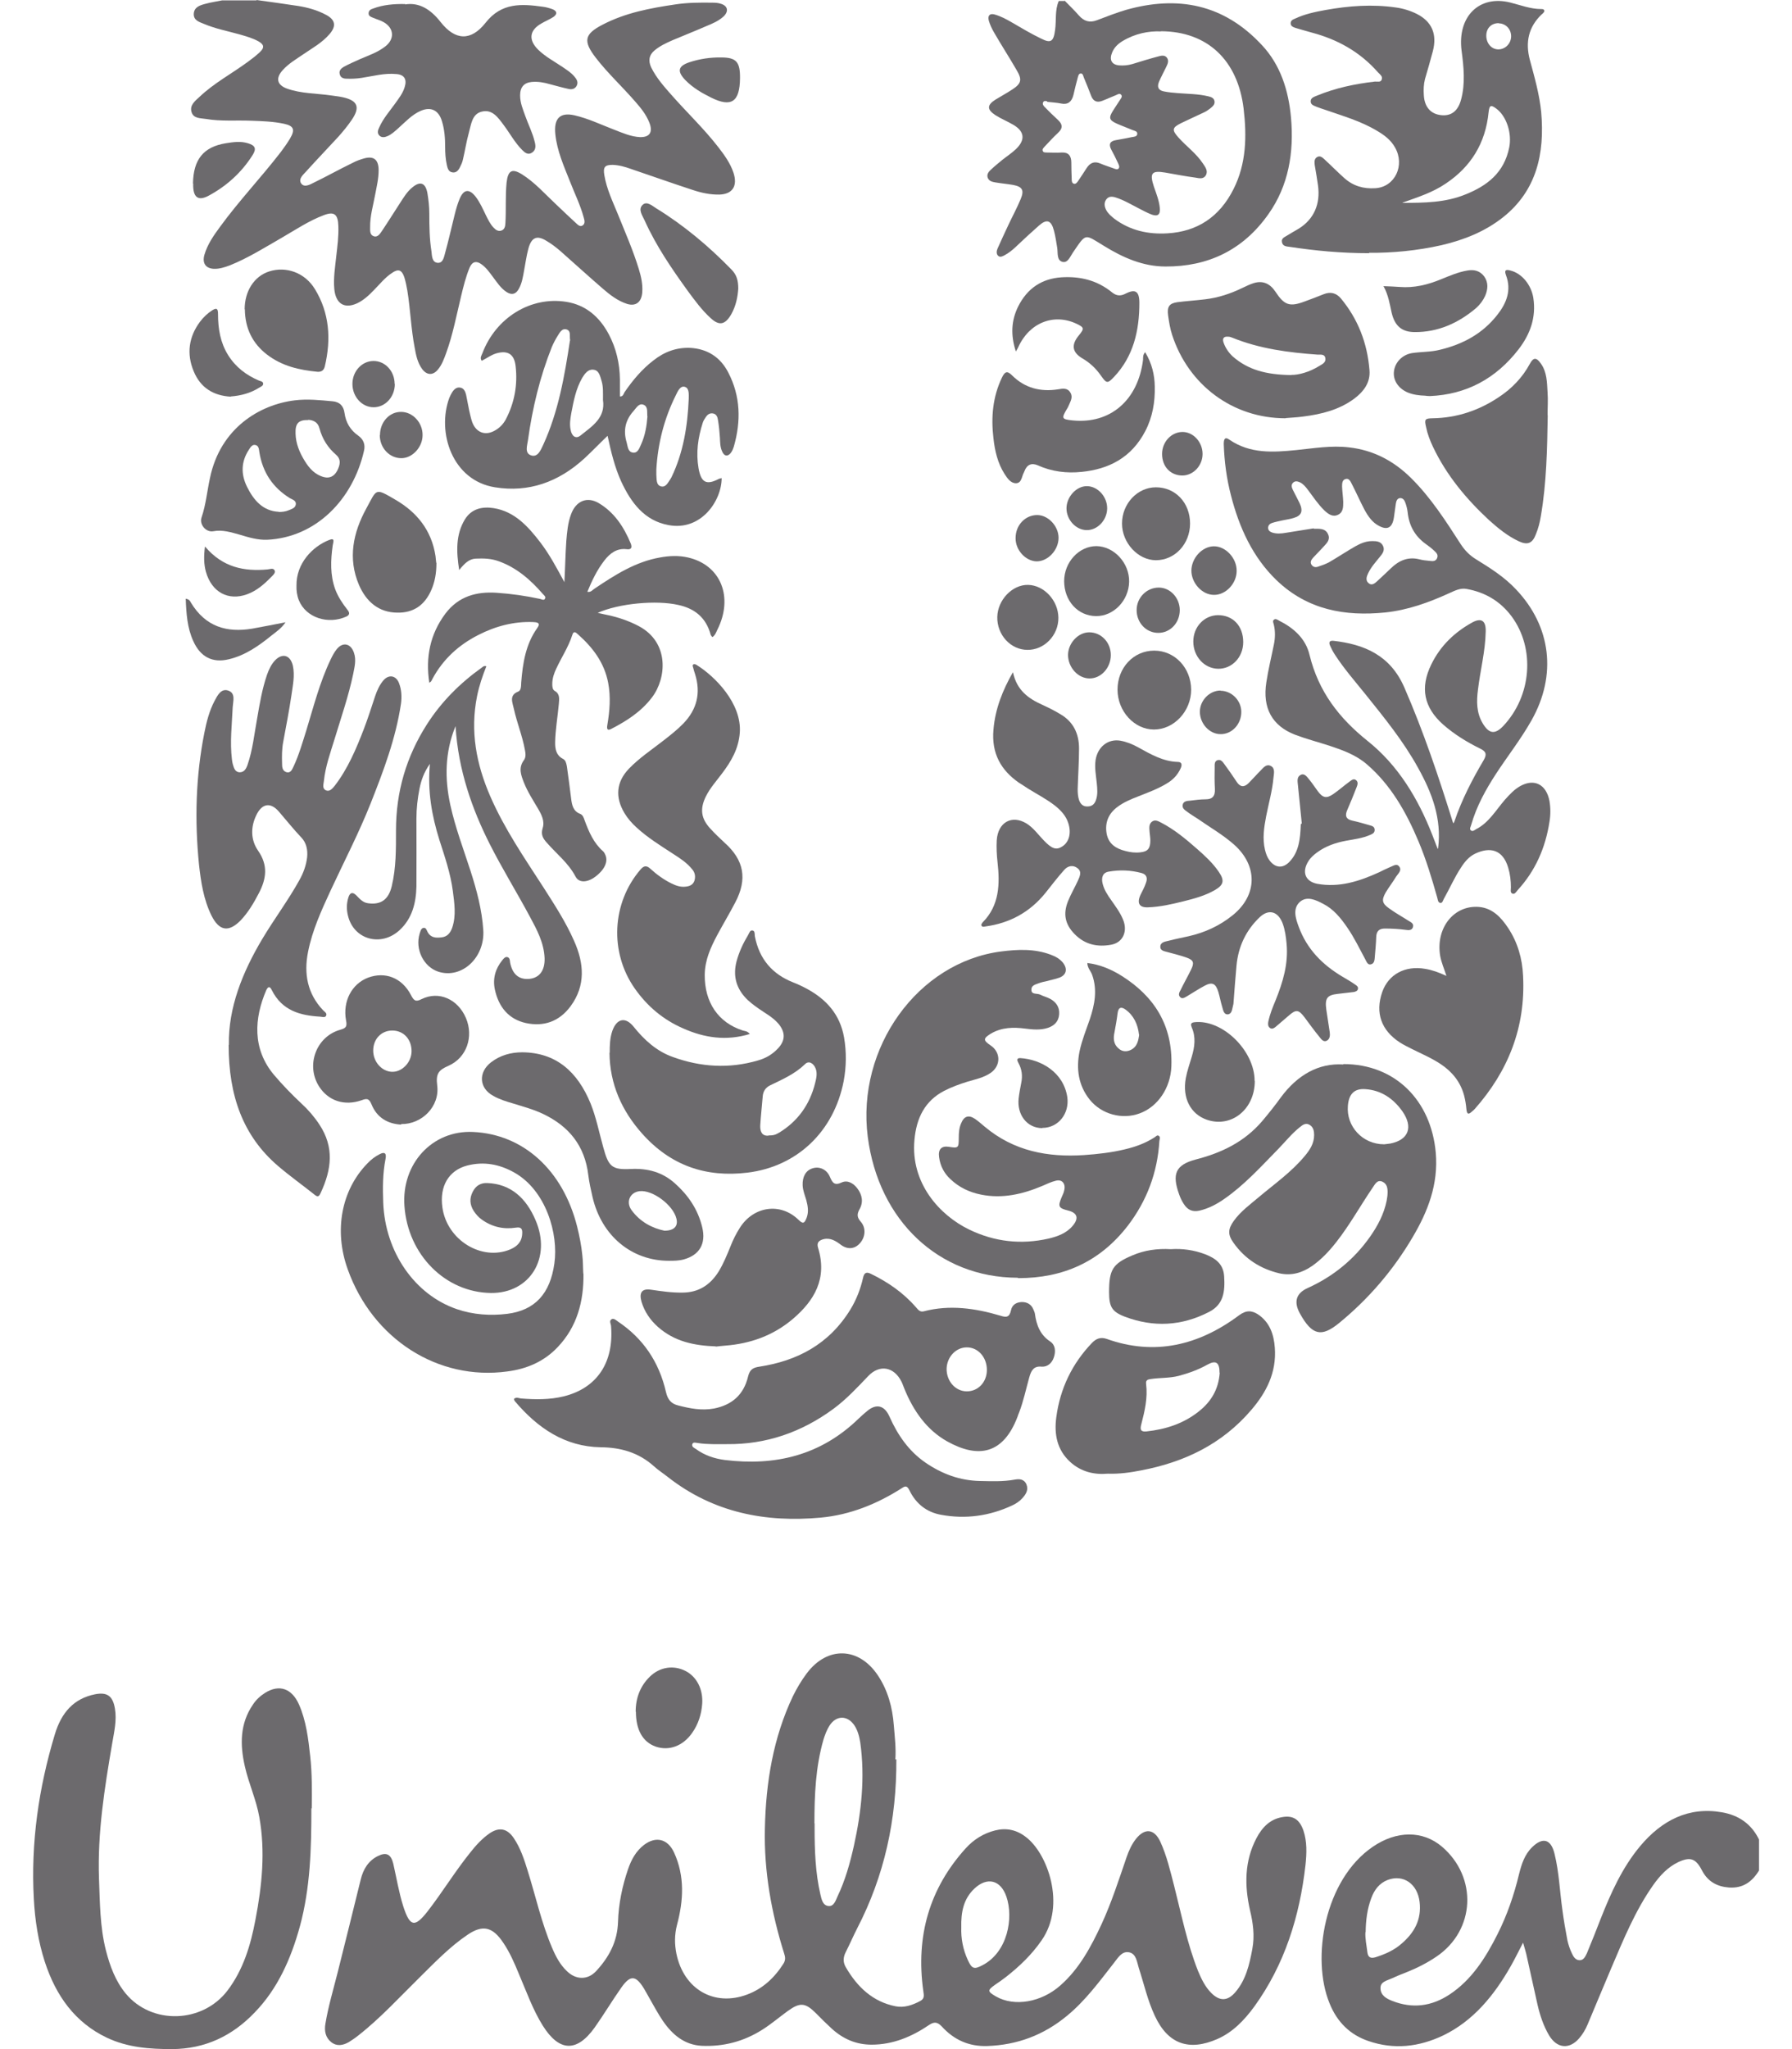 <svg xmlns="http://www.w3.org/2000/svg" width="42" height="48" viewBox="0 0 42 48" fill="none"><g clip-path="url(#clip0_103_1624)"><path d="M6.01 0C6.335 0.045 6.665 0.09 6.99 0.14C7.216 0.176 7.442 0.239 7.65 0.352C7.858 0.465 7.885 0.61 7.727 0.795C7.55 1.003 7.315 1.129 7.099 1.278C6.941 1.387 6.769 1.486 6.633 1.635C6.453 1.829 6.489 1.992 6.733 2.078C7.067 2.195 7.419 2.186 7.763 2.236C7.858 2.25 7.952 2.259 8.047 2.281C8.382 2.358 8.445 2.512 8.246 2.805C8.151 2.945 8.043 3.076 7.93 3.203C7.681 3.474 7.428 3.736 7.18 4.011C7.112 4.088 6.986 4.187 7.058 4.296C7.13 4.4 7.261 4.327 7.356 4.278C7.663 4.129 7.961 3.962 8.269 3.813C8.354 3.767 8.445 3.736 8.54 3.709C8.761 3.65 8.874 3.74 8.874 3.989C8.874 4.183 8.829 4.368 8.793 4.558C8.747 4.811 8.671 5.059 8.675 5.321C8.675 5.398 8.666 5.493 8.747 5.529C8.838 5.57 8.896 5.493 8.942 5.425C9.091 5.204 9.231 4.978 9.375 4.757C9.461 4.626 9.542 4.486 9.669 4.386C9.85 4.237 9.972 4.282 10.017 4.522C10.044 4.68 10.062 4.842 10.062 5.005C10.062 5.299 10.066 5.597 10.112 5.886C10.125 5.99 10.121 6.143 10.256 6.157C10.383 6.166 10.405 6.026 10.432 5.927C10.514 5.633 10.581 5.33 10.654 5.037C10.685 4.91 10.722 4.779 10.771 4.662C10.866 4.431 10.997 4.413 11.151 4.612C11.25 4.743 11.318 4.897 11.39 5.046C11.44 5.145 11.489 5.249 11.566 5.33C11.62 5.389 11.684 5.43 11.76 5.398C11.833 5.366 11.842 5.294 11.846 5.217C11.864 4.906 11.842 4.59 11.873 4.278C11.905 3.998 11.995 3.939 12.226 4.079C12.533 4.269 12.777 4.549 13.043 4.797C13.197 4.942 13.346 5.086 13.499 5.226C13.545 5.267 13.599 5.326 13.662 5.276C13.721 5.231 13.698 5.154 13.68 5.091C13.599 4.793 13.463 4.522 13.355 4.242C13.215 3.889 13.057 3.537 13.016 3.148C12.976 2.774 13.125 2.625 13.463 2.701C13.784 2.774 14.082 2.918 14.389 3.036C14.588 3.112 14.787 3.203 15.004 3.212C15.225 3.216 15.306 3.099 15.221 2.877C15.144 2.679 15.013 2.521 14.877 2.367C14.579 2.024 14.245 1.717 13.965 1.355C13.662 0.962 13.694 0.8 14.123 0.578C14.661 0.298 15.243 0.19 15.826 0.104C16.119 0.059 16.409 0.059 16.702 0.063C16.77 0.063 16.838 0.068 16.901 0.09C17.059 0.14 17.082 0.267 16.96 0.384C16.842 0.492 16.702 0.551 16.558 0.61C16.291 0.727 16.025 0.831 15.758 0.944C15.614 1.007 15.469 1.075 15.343 1.179C15.212 1.287 15.189 1.418 15.261 1.577C15.383 1.825 15.564 2.028 15.74 2.227C16.102 2.638 16.499 3.013 16.838 3.451C16.978 3.632 17.113 3.817 17.19 4.043C17.294 4.359 17.168 4.549 16.86 4.558C16.643 4.562 16.436 4.517 16.233 4.449C15.749 4.291 15.27 4.12 14.787 3.957C14.647 3.907 14.507 3.867 14.358 3.862C14.177 3.862 14.132 3.912 14.164 4.102C14.218 4.427 14.358 4.716 14.48 5.014C14.651 5.439 14.837 5.859 14.972 6.302C15.026 6.478 15.067 6.658 15.053 6.848C15.035 7.078 14.904 7.182 14.697 7.119C14.475 7.047 14.295 6.907 14.118 6.753C13.789 6.469 13.463 6.171 13.134 5.881C13.03 5.791 12.917 5.705 12.799 5.637C12.582 5.506 12.456 5.561 12.384 5.823C12.339 5.99 12.316 6.166 12.284 6.333C12.257 6.482 12.235 6.631 12.162 6.762C12.095 6.889 12 6.92 11.878 6.844C11.733 6.753 11.643 6.604 11.539 6.469C11.462 6.365 11.386 6.261 11.282 6.189C11.169 6.107 11.069 6.121 11.006 6.27C10.916 6.487 10.861 6.713 10.807 6.938C10.699 7.386 10.613 7.842 10.455 8.276C10.405 8.411 10.356 8.547 10.265 8.655C10.148 8.8 10.003 8.791 9.895 8.646C9.786 8.497 9.75 8.321 9.719 8.145C9.633 7.702 9.619 7.25 9.547 6.807C9.529 6.699 9.506 6.591 9.475 6.491C9.416 6.32 9.335 6.292 9.19 6.392C9.023 6.5 8.901 6.658 8.761 6.798C8.644 6.92 8.522 7.033 8.368 7.106C8.07 7.241 7.867 7.115 7.835 6.767C7.812 6.514 7.853 6.265 7.88 6.012C7.907 5.773 7.939 5.538 7.93 5.294C7.921 5.019 7.835 4.946 7.587 5.041C7.239 5.172 6.931 5.38 6.611 5.565C6.209 5.796 5.816 6.044 5.387 6.216C5.265 6.261 5.143 6.302 5.012 6.297C4.822 6.288 4.736 6.166 4.79 5.972C4.863 5.719 5.012 5.511 5.161 5.308C5.603 4.702 6.118 4.16 6.575 3.569C6.651 3.469 6.728 3.361 6.796 3.248C6.922 3.036 6.886 2.95 6.66 2.9C6.408 2.846 6.15 2.837 5.888 2.828C5.536 2.814 5.179 2.846 4.831 2.787C4.7 2.765 4.533 2.783 4.488 2.62C4.443 2.462 4.574 2.363 4.677 2.268C5.021 1.942 5.432 1.726 5.807 1.45C5.906 1.378 6.001 1.305 6.087 1.224C6.204 1.116 6.191 1.043 6.055 0.967C5.915 0.89 5.762 0.849 5.608 0.804C5.332 0.727 5.048 0.673 4.781 0.56C4.673 0.515 4.533 0.479 4.542 0.321C4.551 0.163 4.691 0.122 4.813 0.09C4.939 0.054 5.075 0.036 5.206 0.009H6.015L6.01 0Z" fill="#6C6A6D"></path><path d="M24.544 2.372C24.512 2.367 24.472 2.353 24.449 2.394C24.427 2.439 24.454 2.475 24.481 2.503C24.58 2.606 24.684 2.706 24.792 2.805C24.905 2.909 24.919 3.004 24.792 3.117C24.684 3.216 24.58 3.334 24.476 3.442C24.454 3.469 24.422 3.496 24.44 3.537C24.458 3.578 24.494 3.569 24.53 3.573C24.648 3.573 24.765 3.582 24.883 3.573C25.041 3.564 25.109 3.65 25.109 3.808C25.109 3.934 25.113 4.061 25.118 4.187C25.118 4.233 25.118 4.291 25.172 4.305C25.217 4.314 25.244 4.273 25.267 4.242C25.334 4.142 25.398 4.047 25.461 3.948C25.542 3.817 25.646 3.767 25.791 3.831C25.895 3.876 26.003 3.907 26.111 3.948C26.148 3.962 26.193 3.98 26.22 3.944C26.247 3.903 26.22 3.862 26.206 3.826C26.157 3.718 26.102 3.609 26.048 3.51C25.976 3.379 26.017 3.307 26.148 3.284C26.274 3.261 26.401 3.239 26.527 3.212C26.577 3.203 26.644 3.203 26.654 3.144C26.663 3.072 26.595 3.067 26.55 3.049C26.423 2.995 26.297 2.95 26.175 2.896C25.994 2.814 25.98 2.76 26.089 2.588C26.139 2.507 26.193 2.43 26.242 2.353C26.265 2.313 26.31 2.272 26.283 2.227C26.242 2.168 26.188 2.218 26.148 2.232C26.044 2.272 25.94 2.322 25.831 2.363C25.714 2.408 25.623 2.376 25.574 2.245C25.52 2.101 25.461 1.956 25.402 1.816C25.389 1.78 25.38 1.721 25.334 1.721C25.276 1.721 25.271 1.784 25.258 1.825C25.221 1.956 25.19 2.091 25.158 2.227C25.118 2.385 25.027 2.457 24.874 2.426C24.765 2.403 24.652 2.399 24.539 2.385M27.209 0.736C26.92 0.723 26.604 0.786 26.31 0.962C26.206 1.025 26.116 1.107 26.066 1.229C25.994 1.4 26.053 1.513 26.224 1.531C26.328 1.54 26.437 1.531 26.541 1.5C26.748 1.436 26.952 1.373 27.159 1.319C27.223 1.301 27.299 1.287 27.349 1.351C27.403 1.423 27.367 1.5 27.331 1.572C27.277 1.685 27.218 1.793 27.168 1.906C27.114 2.028 27.141 2.114 27.277 2.141C27.39 2.164 27.498 2.173 27.611 2.182C27.846 2.2 28.081 2.2 28.311 2.254C28.379 2.272 28.451 2.286 28.465 2.372C28.478 2.453 28.415 2.498 28.361 2.543C28.316 2.579 28.266 2.611 28.216 2.634C28.036 2.719 27.855 2.801 27.679 2.886C27.471 2.99 27.462 3.045 27.62 3.221C27.805 3.429 28.036 3.591 28.194 3.831C28.248 3.912 28.32 4.002 28.262 4.106C28.203 4.206 28.099 4.174 28.013 4.16C27.778 4.129 27.548 4.084 27.313 4.043C26.992 3.989 26.938 4.052 27.046 4.377C27.101 4.535 27.164 4.693 27.182 4.861C27.2 5.023 27.141 5.077 26.997 5.028C26.888 4.987 26.78 4.928 26.676 4.874C26.5 4.784 26.328 4.68 26.134 4.621C26.053 4.599 25.976 4.599 25.922 4.68C25.872 4.757 25.886 4.842 25.926 4.919C25.971 5.005 26.044 5.064 26.116 5.123C26.491 5.403 26.915 5.493 27.363 5.466C28.058 5.425 28.582 5.086 28.912 4.427C29.21 3.835 29.224 3.194 29.147 2.543C29.011 1.414 28.302 0.736 27.209 0.732M24.946 0.009C25.059 0.126 25.176 0.235 25.285 0.361C25.407 0.501 25.542 0.538 25.709 0.474C25.935 0.388 26.166 0.298 26.396 0.23C27.598 -0.108 28.682 0.09 29.581 1.062C30.01 1.522 30.2 2.114 30.258 2.756C30.331 3.573 30.2 4.35 29.73 5.014C29.129 5.868 28.302 6.247 27.317 6.243C26.789 6.243 26.319 6.035 25.872 5.759C25.411 5.479 25.465 5.452 25.145 5.918C25.081 6.012 25.027 6.166 24.901 6.134C24.765 6.098 24.797 5.931 24.779 5.809C24.756 5.674 24.738 5.534 24.702 5.403C24.639 5.159 24.535 5.123 24.354 5.281C24.169 5.443 23.984 5.615 23.803 5.787C23.722 5.863 23.636 5.931 23.541 5.981C23.496 6.003 23.446 6.035 23.396 5.994C23.347 5.949 23.356 5.881 23.378 5.827C23.46 5.642 23.546 5.457 23.631 5.276C23.726 5.073 23.835 4.874 23.921 4.666C24.011 4.454 23.961 4.373 23.744 4.332C23.609 4.309 23.464 4.296 23.329 4.273C23.256 4.26 23.18 4.246 23.148 4.16C23.121 4.07 23.184 4.011 23.238 3.962C23.32 3.885 23.406 3.817 23.487 3.749C23.595 3.663 23.713 3.587 23.812 3.492C24.038 3.275 24.011 3.076 23.749 2.923C23.609 2.841 23.464 2.783 23.329 2.697C23.13 2.566 23.13 2.462 23.329 2.335C23.46 2.254 23.595 2.182 23.726 2.096C23.939 1.956 23.961 1.866 23.826 1.64C23.654 1.342 23.469 1.057 23.297 0.759C23.247 0.673 23.202 0.578 23.175 0.483C23.144 0.366 23.198 0.307 23.311 0.339C23.451 0.379 23.582 0.447 23.713 0.524C23.939 0.655 24.165 0.791 24.399 0.903C24.63 1.021 24.693 0.976 24.729 0.7C24.761 0.474 24.72 0.239 24.815 0.023H24.951L24.946 0.009Z" fill="#6C6A6D"></path><path d="M32.002 45.258C31.993 45.416 32.029 45.57 32.047 45.723C32.061 45.85 32.12 45.881 32.233 45.85C32.463 45.778 32.68 45.683 32.861 45.52C33.145 45.272 33.321 44.969 33.272 44.553C33.222 44.129 32.892 43.898 32.522 44.038C32.327 44.115 32.21 44.269 32.138 44.468C32.043 44.721 32.011 44.987 32.007 45.263M41.235 43.803C41.068 44.084 40.847 44.237 40.522 44.215C40.242 44.192 40.029 44.079 39.889 43.813C39.745 43.532 39.614 43.492 39.338 43.618C39.09 43.736 38.904 43.934 38.742 44.165C38.326 44.757 38.051 45.43 37.766 46.098C37.581 46.541 37.391 46.984 37.206 47.431C37.156 47.548 37.093 47.652 37.012 47.747C36.781 48.014 36.492 47.986 36.307 47.679C36.176 47.458 36.095 47.214 36.036 46.961C35.946 46.563 35.86 46.166 35.77 45.764C35.752 45.692 35.729 45.619 35.697 45.507C35.589 45.714 35.503 45.891 35.408 46.058C35.015 46.749 34.527 47.34 33.827 47.679C33.258 47.95 32.671 48.018 32.07 47.81C31.645 47.666 31.338 47.368 31.162 46.929C30.728 45.877 31.04 44.034 32.174 43.261C32.734 42.877 33.348 42.877 33.795 43.257C34.636 43.975 34.577 45.217 33.669 45.832C33.443 45.985 33.208 46.103 32.96 46.202C32.842 46.247 32.73 46.292 32.612 46.347C32.508 46.396 32.355 46.419 32.355 46.568C32.355 46.74 32.49 46.816 32.63 46.871C33.1 47.056 33.547 47.002 33.972 46.722C34.487 46.383 34.816 45.868 35.096 45.312C35.322 44.865 35.485 44.391 35.602 43.903C35.661 43.668 35.733 43.442 35.91 43.27C36.158 43.027 36.352 43.081 36.434 43.424C36.542 43.858 36.556 44.305 36.619 44.743C36.65 44.978 36.691 45.217 36.736 45.452C36.759 45.556 36.795 45.66 36.84 45.755C36.876 45.836 36.926 45.918 37.025 45.918C37.116 45.918 37.156 45.832 37.193 45.755C37.305 45.484 37.414 45.213 37.518 44.942C37.757 44.337 38.024 43.745 38.439 43.248C38.95 42.638 39.578 42.317 40.359 42.453C40.748 42.521 41.055 42.724 41.235 43.108V43.794V43.803Z" fill="#6C6A6D"></path><path d="M22.53 45.15C22.521 45.407 22.57 45.669 22.683 45.913C22.778 46.121 22.832 46.139 23.027 46.035C23.619 45.728 23.759 44.924 23.587 44.427C23.451 44.034 23.135 43.962 22.841 44.237C22.584 44.477 22.521 44.788 22.53 45.15ZM19.092 42.71V42.819C19.092 43.343 19.11 43.867 19.228 44.377C19.255 44.49 19.282 44.635 19.417 44.648C19.544 44.662 19.585 44.522 19.63 44.422C19.81 44.047 19.923 43.641 20.014 43.234C20.19 42.439 20.276 41.635 20.163 40.822C20.14 40.678 20.104 40.538 20.027 40.42C19.865 40.176 19.598 40.176 19.44 40.425C19.377 40.524 19.336 40.637 19.3 40.75C19.115 41.391 19.088 42.051 19.088 42.715M21.008 41.211C21.017 42.624 20.727 43.944 20.09 45.172C19.996 45.357 19.914 45.547 19.82 45.732C19.761 45.85 19.756 45.963 19.82 46.076C20.095 46.554 20.465 46.893 20.989 46.997C21.193 47.038 21.387 46.97 21.572 46.871C21.672 46.816 21.654 46.74 21.64 46.64C21.459 45.353 21.785 44.237 22.629 43.302C22.819 43.09 23.054 42.945 23.325 42.877C23.582 42.814 23.822 42.859 24.043 43.031C24.549 43.41 24.992 44.621 24.413 45.452C24.179 45.791 23.894 46.062 23.578 46.31C23.497 46.374 23.411 46.432 23.325 46.491C23.14 46.622 23.14 46.649 23.343 46.767C23.777 47.015 24.409 46.902 24.852 46.509C25.294 46.121 25.57 45.606 25.818 45.073C26.049 44.571 26.22 44.043 26.401 43.514C26.455 43.356 26.523 43.203 26.627 43.072C26.835 42.814 27.056 42.841 27.196 43.144C27.345 43.469 27.427 43.822 27.517 44.169C27.689 44.842 27.824 45.529 28.081 46.175C28.158 46.36 28.249 46.545 28.389 46.685C28.583 46.88 28.768 46.88 28.949 46.672C29.197 46.387 29.283 46.026 29.351 45.656C29.41 45.348 29.369 45.046 29.297 44.748C29.166 44.169 29.166 43.6 29.446 43.063C29.581 42.805 29.766 42.615 30.051 42.566C30.308 42.52 30.457 42.62 30.548 42.877C30.638 43.144 30.625 43.419 30.598 43.681C30.462 44.897 30.105 46.026 29.396 47.006C29.161 47.327 28.89 47.607 28.529 47.765C27.874 48.05 27.377 47.892 27.065 47.218C26.898 46.862 26.812 46.473 26.69 46.098C26.645 45.954 26.631 45.764 26.46 45.732C26.293 45.701 26.202 45.863 26.112 45.976C25.769 46.414 25.439 46.866 25.01 47.218C24.459 47.675 23.835 47.905 23.135 47.928C22.715 47.941 22.363 47.788 22.074 47.471C21.97 47.363 21.897 47.354 21.775 47.435C21.369 47.711 20.926 47.896 20.429 47.896C20.068 47.896 19.761 47.765 19.49 47.517C19.368 47.404 19.246 47.286 19.128 47.164C18.875 46.911 18.753 46.898 18.46 47.11C18.261 47.255 18.071 47.417 17.863 47.548C17.425 47.824 16.951 47.946 16.445 47.923C16.048 47.901 15.763 47.67 15.537 47.34C15.42 47.169 15.325 46.988 15.221 46.807C15.176 46.731 15.135 46.649 15.09 46.577C14.9 46.27 14.774 46.261 14.566 46.554C14.349 46.862 14.155 47.187 13.938 47.494C13.518 48.081 13.107 48.063 12.723 47.453C12.488 47.078 12.339 46.654 12.163 46.243C12.059 45.99 11.95 45.737 11.797 45.511C11.548 45.136 11.314 45.077 10.952 45.326C10.546 45.601 10.202 45.958 9.85 46.306C9.376 46.771 8.924 47.268 8.4 47.679C8.328 47.738 8.251 47.788 8.174 47.837C8.039 47.914 7.894 47.941 7.763 47.837C7.628 47.729 7.596 47.571 7.628 47.399C7.695 46.997 7.813 46.604 7.912 46.211C8.097 45.484 8.273 44.757 8.454 44.029C8.513 43.785 8.635 43.587 8.856 43.478C9.055 43.379 9.163 43.433 9.218 43.659C9.294 43.993 9.349 44.332 9.452 44.657C9.606 45.132 9.719 45.159 10.017 44.779C10.365 44.332 10.663 43.84 11.02 43.397C11.155 43.225 11.3 43.067 11.476 42.945C11.702 42.792 11.892 42.832 12.045 43.063C12.199 43.293 12.285 43.555 12.366 43.817C12.556 44.422 12.691 45.046 12.94 45.628C13.026 45.832 13.13 46.026 13.288 46.175C13.495 46.378 13.771 46.387 13.97 46.175C14.268 45.854 14.471 45.488 14.485 45.019C14.498 44.594 14.584 44.183 14.72 43.785C14.796 43.564 14.905 43.361 15.095 43.216C15.37 43.008 15.65 43.072 15.799 43.397C16.052 43.948 16.02 44.522 15.867 45.091C15.808 45.321 15.808 45.538 15.853 45.764C16.025 46.6 16.739 47.011 17.511 46.722C17.877 46.586 18.153 46.329 18.365 45.994C18.415 45.913 18.406 45.841 18.378 45.759C18.08 44.811 17.904 43.835 17.927 42.837C17.949 41.757 18.121 40.705 18.586 39.729C18.677 39.544 18.785 39.363 18.907 39.2C19.39 38.554 20.131 38.577 20.578 39.25C20.809 39.598 20.917 39.995 20.949 40.416C20.971 40.687 21.003 40.953 20.985 41.215" fill="#6C6A6D"></path><path d="M23.13 32.09C23.13 31.797 22.927 31.562 22.66 31.562C22.403 31.562 22.191 31.788 22.186 32.068C22.186 32.357 22.394 32.592 22.66 32.592C22.927 32.592 23.13 32.375 23.13 32.09ZM12.049 32.768C12.104 32.718 12.158 32.754 12.212 32.759C12.546 32.786 12.885 32.79 13.215 32.709C13.992 32.515 14.389 31.919 14.322 31.069C14.322 31.015 14.267 30.943 14.335 30.902C14.389 30.875 14.444 30.929 14.489 30.961C15.067 31.349 15.446 31.896 15.609 32.61C15.65 32.786 15.731 32.881 15.889 32.921C16.169 32.994 16.445 33.048 16.738 32.994C17.145 32.912 17.429 32.682 17.533 32.244C17.574 32.077 17.651 32.036 17.8 32.014C18.681 31.878 19.431 31.494 19.936 30.667C20.072 30.442 20.167 30.198 20.226 29.94C20.253 29.809 20.307 29.787 20.415 29.841C20.813 30.035 21.174 30.283 21.472 30.627C21.522 30.685 21.563 30.74 21.653 30.717C22.258 30.559 22.859 30.645 23.451 30.821C23.577 30.862 23.659 30.866 23.695 30.694C23.722 30.559 23.826 30.505 23.948 30.5C24.07 30.5 24.169 30.55 24.219 30.672C24.232 30.703 24.25 30.74 24.255 30.771C24.291 31.042 24.381 31.273 24.616 31.426C24.738 31.508 24.747 31.661 24.698 31.801C24.652 31.937 24.544 32.023 24.413 32.014C24.228 31.995 24.169 32.104 24.124 32.262C24.047 32.538 23.988 32.822 23.885 33.089C23.871 33.12 23.858 33.156 23.848 33.188C23.514 34.064 22.931 34.173 22.195 33.762C21.721 33.495 21.409 33.052 21.197 32.533C21.174 32.479 21.156 32.42 21.129 32.366C20.953 32.014 20.614 31.955 20.348 32.235C20.09 32.506 19.837 32.777 19.539 32.998C18.785 33.554 17.953 33.838 17.037 33.829C16.806 33.829 16.576 33.838 16.35 33.802C16.309 33.798 16.246 33.775 16.228 33.825C16.205 33.893 16.268 33.915 16.309 33.942C16.512 34.091 16.743 34.168 16.987 34.2C18.161 34.344 19.232 34.1 20.131 33.224C20.194 33.165 20.257 33.107 20.325 33.052C20.537 32.876 20.727 32.917 20.845 33.179C21.039 33.617 21.301 33.992 21.685 34.258C22.078 34.529 22.502 34.683 22.968 34.692C23.239 34.697 23.505 34.71 23.776 34.661C23.88 34.642 23.997 34.638 24.056 34.769C24.11 34.9 24.047 34.999 23.966 35.09C23.898 35.166 23.817 35.221 23.731 35.261C23.193 35.514 22.629 35.591 22.051 35.483C21.725 35.424 21.468 35.23 21.314 34.909C21.26 34.801 21.219 34.805 21.138 34.859C20.551 35.234 19.918 35.487 19.236 35.55C17.944 35.668 16.72 35.438 15.645 34.593C15.541 34.511 15.428 34.439 15.329 34.349C14.968 34.024 14.547 33.906 14.078 33.902C13.246 33.888 12.605 33.459 12.063 32.818C12.054 32.809 12.054 32.786 12.045 32.768" fill="#6C6A6D"></path><path d="M30.791 12.377V12.386H30.859C30.967 12.386 31.08 12.395 31.13 12.522C31.184 12.653 31.085 12.734 31.012 12.815C30.936 12.901 30.85 12.982 30.773 13.068C30.733 13.113 30.701 13.168 30.737 13.226C30.773 13.285 30.832 13.294 30.886 13.276C30.972 13.249 31.058 13.217 31.139 13.177C31.306 13.082 31.469 12.973 31.636 12.874C31.803 12.775 31.966 12.671 32.169 12.675C32.268 12.675 32.368 12.684 32.417 12.793C32.463 12.897 32.395 12.978 32.336 13.05C32.241 13.168 32.137 13.281 32.07 13.421C32.033 13.497 31.997 13.588 32.07 13.655C32.146 13.728 32.219 13.669 32.277 13.615C32.386 13.515 32.49 13.416 32.594 13.317C32.783 13.132 32.996 13.037 33.258 13.1C33.343 13.123 33.434 13.132 33.524 13.14C33.587 13.15 33.655 13.145 33.682 13.073C33.714 12.996 33.664 12.946 33.614 12.901C33.551 12.842 33.483 12.788 33.411 12.739C33.163 12.558 33.023 12.314 32.991 11.993C32.982 11.921 32.964 11.849 32.941 11.785C32.919 11.718 32.883 11.663 32.81 11.668C32.743 11.677 32.725 11.74 32.715 11.799C32.697 11.903 32.688 12.011 32.67 12.12C32.634 12.359 32.521 12.427 32.318 12.318C32.16 12.237 32.06 12.088 31.975 11.93C31.871 11.731 31.78 11.523 31.677 11.325C31.649 11.266 31.609 11.198 31.537 11.221C31.455 11.243 31.455 11.329 31.455 11.401C31.46 11.523 31.478 11.641 31.482 11.758C31.482 11.876 31.482 11.998 31.365 12.056C31.238 12.12 31.139 12.047 31.044 11.961C30.895 11.817 30.782 11.645 30.66 11.483C30.606 11.41 30.552 11.343 30.475 11.302C30.416 11.275 30.353 11.257 30.303 11.311C30.254 11.361 30.276 11.424 30.303 11.478C30.353 11.582 30.407 11.677 30.457 11.781C30.547 11.971 30.507 12.079 30.321 12.133C30.24 12.16 30.154 12.169 30.073 12.187C29.987 12.206 29.897 12.223 29.811 12.251C29.761 12.269 29.721 12.305 29.721 12.368C29.725 12.431 29.77 12.458 29.82 12.476C29.924 12.508 30.032 12.499 30.136 12.481C30.353 12.449 30.57 12.409 30.787 12.377M33.705 19.876C33.795 19.175 33.56 18.57 33.239 17.992C32.892 17.36 32.444 16.813 32.002 16.262C31.758 15.959 31.505 15.67 31.293 15.345C31.247 15.277 31.207 15.2 31.175 15.128C31.139 15.047 31.157 15.002 31.252 15.011C31.97 15.092 32.584 15.345 32.914 16.104C33.361 17.129 33.718 18.191 34.057 19.279C34.075 19.288 34.08 19.257 34.089 19.239C34.26 18.733 34.504 18.263 34.771 17.811C34.848 17.68 34.839 17.608 34.699 17.54C34.387 17.387 34.089 17.206 33.822 16.971C33.375 16.574 33.276 16.113 33.547 15.562C33.764 15.119 34.098 14.807 34.504 14.582C34.721 14.464 34.83 14.541 34.821 14.798C34.812 15.259 34.694 15.702 34.64 16.154C34.604 16.429 34.604 16.696 34.748 16.939C34.897 17.192 35.037 17.211 35.232 17.007C35.896 16.303 35.986 15.196 35.43 14.441C35.159 14.076 34.798 13.872 34.373 13.796C34.229 13.768 34.098 13.836 33.967 13.895C33.483 14.116 32.991 14.292 32.467 14.347C31.527 14.441 30.647 14.292 29.915 13.588C29.364 13.055 29.047 12.368 28.853 11.614C28.749 11.216 28.695 10.814 28.682 10.403C28.682 10.304 28.7 10.218 28.813 10.299C29.3 10.633 29.838 10.597 30.38 10.543C30.791 10.502 31.202 10.43 31.618 10.48C32.182 10.543 32.661 10.792 33.072 11.198C33.529 11.65 33.881 12.196 34.233 12.743C34.333 12.897 34.45 13.014 34.599 13.104C34.929 13.308 35.259 13.515 35.534 13.809C36.356 14.676 36.492 15.815 35.896 16.872C35.647 17.314 35.34 17.703 35.065 18.123C34.821 18.498 34.608 18.882 34.482 19.32C34.473 19.365 34.432 19.415 34.473 19.451C34.513 19.487 34.559 19.447 34.595 19.424C34.893 19.275 35.06 18.977 35.272 18.733C35.381 18.611 35.494 18.489 35.634 18.412C35.963 18.231 36.243 18.376 36.316 18.765C36.343 18.923 36.343 19.09 36.316 19.248C36.221 19.867 35.981 20.404 35.57 20.851C35.539 20.888 35.503 20.955 35.448 20.933C35.39 20.91 35.412 20.838 35.412 20.788C35.412 20.63 35.394 20.477 35.349 20.327C35.223 19.898 34.92 19.831 34.572 19.998C34.432 20.065 34.328 20.187 34.242 20.323C34.089 20.553 33.976 20.815 33.84 21.055C33.818 21.095 33.809 21.159 33.755 21.15C33.7 21.14 33.7 21.077 33.687 21.032C33.56 20.58 33.425 20.133 33.244 19.704C32.955 19.017 32.594 18.385 32.038 17.906C31.776 17.68 31.469 17.572 31.157 17.468C30.891 17.382 30.615 17.31 30.353 17.211C29.816 17.003 29.585 16.587 29.68 15.982C29.725 15.684 29.797 15.395 29.856 15.101C29.888 14.947 29.892 14.789 29.856 14.636C29.847 14.595 29.82 14.545 29.856 14.518C29.897 14.482 29.942 14.518 29.983 14.541C30.317 14.708 30.602 14.957 30.692 15.34C30.904 16.208 31.392 16.827 32.051 17.355C32.761 17.92 33.235 18.697 33.574 19.569C33.614 19.672 33.655 19.776 33.696 19.885" fill="#6C6A6D"></path><path d="M5.364 24.474C5.35 23.607 5.68 22.78 6.145 21.999C6.425 21.529 6.755 21.091 7.022 20.608C7.112 20.445 7.175 20.273 7.198 20.084C7.216 19.907 7.18 19.74 7.062 19.618C6.877 19.424 6.71 19.212 6.534 19.009C6.34 18.787 6.141 18.819 6.01 19.09C5.87 19.374 5.874 19.677 6.051 19.93C6.285 20.269 6.245 20.581 6.069 20.919C5.947 21.154 5.816 21.375 5.639 21.561C5.359 21.845 5.138 21.809 4.957 21.448C4.772 21.073 4.709 20.662 4.664 20.251C4.56 19.216 4.587 18.186 4.79 17.165C4.84 16.908 4.908 16.646 5.03 16.416C5.097 16.289 5.183 16.122 5.346 16.176C5.527 16.235 5.463 16.42 5.454 16.565C5.436 16.971 5.386 17.382 5.436 17.789C5.441 17.825 5.445 17.861 5.454 17.893C5.481 17.983 5.504 18.087 5.617 18.091C5.725 18.091 5.77 18.006 5.802 17.915C5.924 17.563 5.96 17.188 6.028 16.822C6.087 16.479 6.145 16.136 6.258 15.806C6.303 15.679 6.358 15.562 6.448 15.467C6.62 15.291 6.805 15.345 6.864 15.593C6.913 15.824 6.864 16.05 6.832 16.276C6.778 16.646 6.706 17.007 6.638 17.378C6.606 17.545 6.606 17.712 6.611 17.879C6.611 17.965 6.615 18.055 6.71 18.087C6.814 18.119 6.846 18.024 6.882 17.951C7.008 17.68 7.089 17.396 7.18 17.107C7.351 16.547 7.496 15.977 7.749 15.449C7.79 15.363 7.835 15.277 7.894 15.205C8.038 15.029 8.223 15.074 8.296 15.291C8.354 15.462 8.309 15.625 8.278 15.788C8.169 16.307 7.997 16.799 7.844 17.305C7.744 17.631 7.627 17.951 7.591 18.295C7.582 18.376 7.546 18.475 7.645 18.516C7.731 18.548 7.79 18.471 7.844 18.408C8.151 18.01 8.35 17.54 8.53 17.071C8.625 16.822 8.707 16.565 8.792 16.307C8.838 16.172 8.896 16.041 8.991 15.932C9.118 15.792 9.285 15.824 9.353 16.005C9.411 16.158 9.42 16.321 9.398 16.483C9.276 17.301 8.987 18.06 8.689 18.814C8.409 19.519 8.061 20.188 7.744 20.87C7.532 21.33 7.32 21.791 7.22 22.297C7.117 22.812 7.207 23.277 7.568 23.661C7.6 23.697 7.668 23.729 7.645 23.788C7.623 23.846 7.555 23.819 7.505 23.815C7.04 23.788 6.611 23.679 6.367 23.187C6.322 23.096 6.281 23.11 6.24 23.196C5.96 23.846 5.906 24.569 6.425 25.183C6.624 25.418 6.841 25.64 7.067 25.852C7.225 25.997 7.365 26.159 7.487 26.344C7.835 26.873 7.776 27.388 7.514 27.948C7.487 28.007 7.46 28.052 7.388 27.998C7.099 27.767 6.8 27.555 6.52 27.316C5.694 26.611 5.359 25.667 5.359 24.479" fill="#6C6A6D"></path><path d="M23.848 29.931C22.005 29.927 20.591 28.594 20.338 26.629C20.072 24.542 21.509 22.541 23.464 22.288C23.857 22.238 24.246 22.22 24.63 22.365C24.738 22.405 24.838 22.459 24.915 22.554C25.023 22.694 24.996 22.834 24.838 22.898C24.734 22.938 24.621 22.956 24.512 22.988C24.467 22.997 24.422 23.006 24.381 23.02C24.296 23.056 24.165 23.069 24.174 23.191C24.174 23.304 24.309 23.264 24.381 23.3C24.458 23.34 24.54 23.358 24.616 23.399C24.747 23.471 24.838 23.589 24.824 23.761C24.811 23.932 24.707 24.027 24.562 24.077C24.386 24.135 24.205 24.117 24.029 24.095C23.753 24.059 23.478 24.063 23.225 24.212C23.04 24.325 23.04 24.37 23.216 24.488C23.46 24.65 23.46 24.967 23.216 25.134C23.049 25.247 22.859 25.283 22.678 25.337C22.489 25.396 22.303 25.463 22.127 25.554C21.676 25.789 21.477 26.191 21.432 26.706C21.341 27.709 22.014 28.463 22.715 28.802C23.311 29.091 23.934 29.159 24.576 29.014C24.784 28.964 24.991 28.892 25.14 28.716C25.289 28.54 25.253 28.413 25.041 28.359C24.806 28.3 24.788 28.264 24.887 28.034C24.91 27.984 24.933 27.934 24.942 27.885C24.982 27.727 24.892 27.618 24.743 27.659C24.634 27.686 24.53 27.736 24.427 27.781C23.966 27.975 23.491 28.084 22.995 27.984C22.724 27.93 22.48 27.817 22.272 27.618C22.127 27.483 22.037 27.311 22.01 27.108C21.983 26.918 22.069 26.837 22.24 26.864C22.462 26.9 22.471 26.891 22.471 26.651C22.471 26.534 22.48 26.421 22.525 26.317C22.593 26.146 22.701 26.109 22.85 26.209C22.931 26.263 23.004 26.331 23.081 26.394C23.767 26.968 24.558 27.112 25.402 27.058C25.728 27.035 26.053 26.999 26.369 26.922C26.613 26.864 26.843 26.782 27.06 26.642C27.092 26.624 27.123 26.575 27.164 26.611C27.2 26.638 27.178 26.688 27.173 26.728C27.128 27.474 26.875 28.133 26.437 28.707C25.773 29.57 24.901 29.94 23.871 29.94" fill="#6C6A6D"></path><path d="M7.298 42.358C7.298 43.293 7.275 44.224 7.027 45.131C6.819 45.886 6.507 46.586 5.974 47.137C5.441 47.697 4.8 47.995 4.036 48C3.508 48 2.993 47.964 2.505 47.733C1.764 47.381 1.312 46.758 1.05 45.954C0.897 45.479 0.82 44.987 0.793 44.486C0.72 43.166 0.906 41.884 1.285 40.628C1.439 40.117 1.728 39.788 2.229 39.688C2.509 39.634 2.645 39.724 2.694 40.027C2.74 40.298 2.676 40.565 2.631 40.831C2.451 41.879 2.283 42.931 2.32 44.002C2.342 44.567 2.342 45.136 2.482 45.687C2.577 46.057 2.708 46.41 2.947 46.699C3.557 47.435 4.745 47.399 5.333 46.627C5.703 46.139 5.875 45.565 5.988 44.964C6.141 44.169 6.222 43.37 6.078 42.566C6.006 42.155 5.829 41.78 5.739 41.378C5.622 40.867 5.622 40.375 5.929 39.928C6.006 39.81 6.105 39.724 6.218 39.652C6.548 39.449 6.841 39.553 7.008 39.928C7.176 40.312 7.225 40.723 7.27 41.134C7.316 41.54 7.311 41.951 7.307 42.362" fill="#6C6A6D"></path><path d="M35.128 0.542C34.952 0.542 34.835 0.66 34.835 0.836C34.835 1.012 34.952 1.152 35.11 1.157C35.277 1.161 35.417 1.021 35.417 0.849C35.417 0.678 35.286 0.547 35.124 0.547M32.874 4.752C33.376 4.752 33.877 4.748 34.351 4.553C34.844 4.355 35.25 4.057 35.372 3.456C35.44 3.122 35.309 2.724 35.074 2.548C34.943 2.448 34.907 2.462 34.889 2.629C34.817 3.361 34.469 3.908 33.891 4.296C33.574 4.513 33.222 4.621 32.87 4.748M32.088 5.931C31.429 5.931 30.823 5.873 30.223 5.782C30.15 5.773 30.064 5.769 30.046 5.674C30.024 5.574 30.119 5.552 30.177 5.511C30.263 5.457 30.354 5.407 30.444 5.353C30.796 5.132 30.95 4.779 30.891 4.346C30.869 4.188 30.841 4.025 30.814 3.867C30.805 3.79 30.801 3.718 30.873 3.677C30.941 3.641 30.991 3.686 31.04 3.731C31.198 3.876 31.347 4.029 31.51 4.174C31.718 4.359 31.962 4.427 32.233 4.409C32.694 4.382 32.937 3.871 32.694 3.451C32.594 3.275 32.441 3.162 32.278 3.067C31.898 2.837 31.478 2.719 31.067 2.575C31 2.552 30.927 2.53 30.86 2.503C30.801 2.476 30.715 2.457 30.719 2.372C30.719 2.29 30.801 2.268 30.864 2.241C31.302 2.06 31.758 1.965 32.224 1.911C32.282 1.906 32.364 1.938 32.386 1.857C32.409 1.784 32.337 1.739 32.296 1.694C31.871 1.211 31.343 0.922 30.747 0.764C30.616 0.727 30.485 0.691 30.354 0.651C30.304 0.633 30.25 0.61 30.25 0.547C30.25 0.479 30.304 0.456 30.349 0.438C30.575 0.33 30.819 0.28 31.063 0.235C31.614 0.136 32.165 0.095 32.721 0.176C32.888 0.199 33.05 0.249 33.204 0.325C33.556 0.502 33.687 0.795 33.583 1.197C33.525 1.419 33.461 1.635 33.398 1.852C33.367 1.974 33.362 2.101 33.371 2.227C33.385 2.503 33.529 2.67 33.773 2.697C34.013 2.724 34.171 2.602 34.243 2.336C34.347 1.956 34.306 1.568 34.256 1.188C34.153 0.389 34.667 -0.122 35.395 0.059C35.634 0.118 35.869 0.212 36.122 0.212C36.149 0.212 36.181 0.212 36.194 0.244C36.203 0.28 36.176 0.294 36.158 0.316C36.149 0.325 36.14 0.334 36.131 0.339C35.824 0.633 35.747 0.989 35.855 1.4C35.964 1.802 36.081 2.209 36.122 2.629C36.208 3.605 36.009 4.463 35.237 5.082C34.807 5.425 34.311 5.62 33.791 5.742C33.213 5.873 32.626 5.927 32.088 5.922" fill="#6C6A6D"></path><path d="M10.062 15.995C9.971 15.395 10.08 14.857 10.436 14.378C10.748 13.963 11.173 13.854 11.643 13.886C11.986 13.909 12.325 13.958 12.659 14.03C12.7 14.04 12.754 14.076 12.776 14.017C12.794 13.972 12.749 13.945 12.722 13.913C12.433 13.579 12.108 13.299 11.697 13.15C11.516 13.082 11.335 13.077 11.146 13.086C10.988 13.095 10.884 13.204 10.762 13.353C10.694 12.919 10.68 12.522 10.897 12.165C11.055 11.912 11.308 11.862 11.57 11.903C12.058 11.98 12.374 12.327 12.668 12.711C12.885 12.996 13.052 13.312 13.228 13.637C13.246 13.312 13.251 12.992 13.273 12.671C13.291 12.458 13.309 12.251 13.382 12.052C13.495 11.736 13.757 11.623 14.032 11.785C14.393 11.998 14.619 12.336 14.782 12.729C14.823 12.833 14.791 12.879 14.687 12.865C14.461 12.838 14.299 12.955 14.163 13.132C13.992 13.353 13.874 13.601 13.766 13.863C13.847 13.881 13.888 13.818 13.937 13.787C14.416 13.466 14.895 13.159 15.469 13.059C15.685 13.019 15.907 13.009 16.124 13.059C16.896 13.235 17.199 13.99 16.81 14.758C16.783 14.816 16.761 14.88 16.697 14.925C16.684 14.907 16.666 14.893 16.657 14.871C16.548 14.46 16.273 14.252 15.898 14.171C15.383 14.053 14.506 14.134 14.009 14.356C14.109 14.378 14.181 14.396 14.254 14.41C14.502 14.464 14.741 14.545 14.972 14.667C15.694 15.051 15.622 15.887 15.283 16.334C15.03 16.669 14.692 16.885 14.335 17.07C14.235 17.125 14.217 17.08 14.235 16.98C14.29 16.655 14.317 16.325 14.254 15.995C14.163 15.517 13.888 15.164 13.549 14.862C13.504 14.821 13.445 14.762 13.413 14.875C13.323 15.155 13.16 15.399 13.038 15.661C12.984 15.774 12.944 15.892 12.944 16.023C12.944 16.086 12.948 16.154 13.002 16.185C13.129 16.257 13.106 16.375 13.097 16.497C13.07 16.795 13.016 17.093 13.011 17.396C13.011 17.554 13.038 17.694 13.192 17.775C13.26 17.807 13.273 17.884 13.287 17.956C13.323 18.204 13.354 18.457 13.386 18.706C13.404 18.859 13.436 19.004 13.594 19.063C13.662 19.09 13.68 19.153 13.702 19.216C13.802 19.487 13.915 19.749 14.132 19.939C14.154 19.957 14.168 19.984 14.181 20.011C14.262 20.169 14.181 20.364 13.955 20.535C13.77 20.675 13.571 20.689 13.49 20.535C13.318 20.21 13.043 20.002 12.812 19.736C12.727 19.641 12.672 19.55 12.718 19.401C12.772 19.234 12.691 19.081 12.609 18.941C12.492 18.742 12.365 18.548 12.279 18.331C12.212 18.159 12.144 17.988 12.279 17.807C12.329 17.739 12.32 17.649 12.302 17.563C12.243 17.238 12.117 16.935 12.045 16.61C12.013 16.456 11.923 16.285 12.148 16.199C12.216 16.172 12.212 16.068 12.216 15.986C12.252 15.535 12.32 15.092 12.591 14.713C12.686 14.582 12.578 14.577 12.496 14.572C12.045 14.554 11.615 14.667 11.209 14.875C10.757 15.105 10.387 15.435 10.134 15.905C10.116 15.937 10.107 15.986 10.039 15.995" fill="#6C6A6D"></path><path d="M13.675 29.832C13.684 30.491 13.522 31.083 13.07 31.557C12.745 31.901 12.338 32.068 11.891 32.126C10.265 32.348 8.734 31.367 8.151 29.737C7.821 28.824 8.002 27.876 8.612 27.252C8.697 27.162 8.792 27.09 8.901 27.035C9.014 26.977 9.063 27.013 9.036 27.148C8.969 27.487 8.969 27.831 8.982 28.174C9.027 29.33 9.718 30.328 10.708 30.667C11.092 30.798 11.494 30.825 11.891 30.776C12.537 30.694 12.894 30.306 12.993 29.597C13.093 28.906 12.799 27.889 12.058 27.469C11.706 27.27 11.34 27.203 10.952 27.302C10.518 27.415 10.297 27.785 10.369 28.287C10.477 29.05 11.29 29.547 11.959 29.267C12.117 29.199 12.23 29.095 12.239 28.901C12.248 28.788 12.216 28.738 12.094 28.757C11.805 28.802 11.534 28.743 11.29 28.567C11.214 28.513 11.155 28.445 11.101 28.364C11.01 28.219 11.001 28.07 11.078 27.921C11.15 27.772 11.272 27.704 11.426 27.713C11.977 27.736 12.334 28.07 12.551 28.58C12.935 29.466 12.42 30.297 11.507 30.288C10.437 30.274 9.56 29.393 9.479 28.251C9.407 27.257 10.134 26.471 11.087 26.516C12.266 26.57 13.192 27.41 13.526 28.73C13.581 28.951 13.626 29.177 13.648 29.402C13.666 29.547 13.662 29.692 13.671 29.836" fill="#6C6A6D"></path><path d="M32.445 26.805C32.445 26.805 32.526 26.796 32.589 26.787C33.014 26.701 33.127 26.403 32.869 26.033C32.652 25.726 32.363 25.536 31.997 25.513C31.744 25.495 31.613 25.626 31.591 25.902C31.55 26.381 31.93 26.805 32.44 26.805M31.487 24.926C32.698 24.926 33.542 25.775 33.651 27.004C33.714 27.745 33.465 28.377 33.113 28.974C32.652 29.759 32.07 30.433 31.379 30.997C30.977 31.322 30.755 31.291 30.466 30.767C30.317 30.496 30.376 30.293 30.651 30.171C31.239 29.904 31.731 29.511 32.115 28.964C32.291 28.712 32.436 28.44 32.499 28.129C32.508 28.07 32.521 28.011 32.521 27.953C32.526 27.84 32.512 27.731 32.4 27.681C32.278 27.627 32.228 27.74 32.174 27.817C31.884 28.242 31.636 28.693 31.32 29.095C31.153 29.308 30.972 29.502 30.751 29.656C30.516 29.818 30.267 29.89 29.983 29.827C29.545 29.723 29.179 29.493 28.908 29.109C28.772 28.919 28.781 28.788 28.917 28.599C29.079 28.373 29.301 28.215 29.509 28.038C29.874 27.731 30.267 27.456 30.579 27.081C30.697 26.941 30.8 26.787 30.8 26.588C30.8 26.494 30.782 26.408 30.701 26.354C30.611 26.295 30.538 26.344 30.471 26.399C30.281 26.548 30.127 26.742 29.956 26.918C29.554 27.329 29.165 27.758 28.695 28.084C28.515 28.21 28.325 28.309 28.113 28.359C27.954 28.395 27.837 28.346 27.747 28.206C27.702 28.138 27.665 28.061 27.638 27.984C27.462 27.501 27.552 27.288 28.022 27.162C28.619 27.009 29.161 26.756 29.585 26.259C29.734 26.082 29.883 25.897 30.019 25.707C30.407 25.183 30.9 24.899 31.483 24.935" fill="#6C6A6D"></path><path d="M15.171 9.753C15.162 9.653 15.193 9.527 15.085 9.482C14.976 9.437 14.918 9.549 14.854 9.622C14.66 9.834 14.601 10.078 14.687 10.363C14.714 10.457 14.714 10.584 14.832 10.602C14.949 10.62 14.985 10.498 15.026 10.408C15.121 10.2 15.157 9.979 15.175 9.748M14.132 9.373C14.132 9.202 14.141 9.062 14.1 8.926C14.064 8.809 14.041 8.673 13.906 8.66C13.784 8.646 13.707 8.75 13.644 8.854C13.499 9.107 13.445 9.387 13.391 9.671C13.368 9.802 13.346 9.933 13.373 10.064C13.4 10.223 13.499 10.29 13.608 10.2C13.879 9.983 14.195 9.789 14.132 9.369M15.383 10.991C15.383 11.031 15.383 11.072 15.383 11.117C15.392 11.221 15.374 11.361 15.491 11.393C15.609 11.424 15.658 11.298 15.717 11.216C15.722 11.207 15.726 11.194 15.735 11.185C16.015 10.607 16.115 9.983 16.142 9.346C16.142 9.247 16.16 9.093 16.051 9.062C15.943 9.03 15.884 9.166 15.839 9.26C15.568 9.802 15.419 10.381 15.383 10.995M13.364 7.977C13.341 7.878 13.391 7.761 13.287 7.72C13.174 7.679 13.12 7.788 13.066 7.874C13.016 7.955 12.971 8.041 12.934 8.127C12.655 8.827 12.478 9.559 12.374 10.313C12.356 10.439 12.293 10.611 12.442 10.665C12.6 10.724 12.672 10.548 12.731 10.421C13.088 9.644 13.233 8.804 13.359 7.973M16.914 11.198C16.914 11.736 16.426 12.445 15.667 12.3C15.107 12.197 14.791 11.781 14.556 11.271C14.407 10.941 14.321 10.584 14.24 10.209C14.046 10.394 13.874 10.575 13.693 10.742C13.088 11.293 12.393 11.542 11.602 11.415C10.599 11.257 10.233 10.128 10.531 9.319C10.549 9.274 10.572 9.233 10.595 9.193C10.64 9.12 10.703 9.062 10.789 9.08C10.87 9.093 10.906 9.17 10.924 9.247C10.951 9.369 10.97 9.495 10.997 9.617C11.019 9.712 11.037 9.802 11.069 9.893C11.159 10.128 11.363 10.209 11.579 10.096C11.701 10.033 11.796 9.938 11.859 9.816C12.058 9.432 12.135 9.016 12.085 8.578C12.054 8.294 11.9 8.203 11.638 8.276C11.512 8.312 11.408 8.393 11.29 8.452C11.241 8.38 11.286 8.33 11.304 8.28C11.62 7.44 12.438 6.939 13.269 7.07C13.725 7.142 14.05 7.417 14.272 7.837C14.443 8.163 14.525 8.515 14.529 8.89V9.287C14.606 9.292 14.615 9.224 14.637 9.188C14.832 8.904 15.049 8.646 15.315 8.443C15.573 8.239 15.857 8.136 16.178 8.149C16.575 8.172 16.883 8.361 17.072 8.732C17.357 9.283 17.37 9.866 17.199 10.462C17.185 10.507 17.167 10.552 17.14 10.593C17.068 10.701 16.973 10.697 16.923 10.57C16.878 10.471 16.878 10.363 16.873 10.254C16.864 10.119 16.851 9.979 16.828 9.843C16.819 9.771 16.792 9.699 16.711 9.685C16.634 9.671 16.58 9.712 16.539 9.775C16.512 9.816 16.485 9.857 16.471 9.902C16.359 10.25 16.309 10.602 16.372 10.968C16.431 11.302 16.553 11.37 16.842 11.221C16.855 11.212 16.873 11.212 16.901 11.203" fill="#6C6A6D"></path><path d="M17.574 24.221C17.023 24.389 16.508 24.312 16.011 24.09C15.554 23.892 15.175 23.58 14.877 23.155C14.281 22.306 14.339 21.15 15.012 20.368C15.089 20.278 15.152 20.269 15.238 20.346C15.392 20.486 15.559 20.608 15.744 20.698C15.848 20.748 15.952 20.784 16.069 20.77C16.16 20.761 16.236 20.73 16.273 20.639C16.304 20.544 16.295 20.45 16.227 20.368C16.105 20.215 15.947 20.111 15.785 20.007C15.487 19.813 15.184 19.627 14.918 19.383C14.809 19.284 14.714 19.176 14.637 19.049C14.412 18.674 14.443 18.317 14.741 18.006C14.985 17.753 15.274 17.563 15.545 17.351C15.708 17.224 15.871 17.098 16.02 16.944C16.331 16.619 16.431 16.239 16.291 15.792C16.273 15.742 16.259 15.688 16.246 15.639C16.236 15.611 16.223 15.575 16.255 15.562C16.273 15.553 16.3 15.562 16.318 15.571C16.761 15.842 17.388 16.483 17.339 17.161C17.312 17.54 17.136 17.838 16.919 18.123C16.788 18.299 16.643 18.457 16.544 18.656C16.399 18.95 16.431 19.176 16.648 19.41C16.756 19.528 16.869 19.636 16.982 19.74C17.438 20.147 17.524 20.59 17.23 21.145C17.095 21.403 16.946 21.651 16.81 21.904C16.657 22.193 16.521 22.487 16.517 22.835C16.512 23.48 16.833 23.955 17.411 24.14C17.456 24.154 17.51 24.149 17.565 24.212" fill="#6C6A6D"></path><path d="M23.745 15.761C23.835 16.172 24.106 16.366 24.432 16.511C24.576 16.578 24.716 16.646 24.856 16.732C25.15 16.904 25.29 17.179 25.29 17.531C25.29 17.852 25.267 18.168 25.258 18.485C25.258 18.575 25.263 18.665 25.294 18.751C25.331 18.846 25.394 18.896 25.489 18.891C25.584 18.891 25.647 18.846 25.683 18.751C25.733 18.616 25.719 18.48 25.705 18.34C25.687 18.159 25.651 17.983 25.678 17.802C25.728 17.491 25.972 17.301 26.261 17.351C26.406 17.378 26.541 17.432 26.672 17.504C26.966 17.667 27.259 17.838 27.603 17.848C27.707 17.848 27.707 17.924 27.67 18.001C27.598 18.159 27.485 18.272 27.345 18.354C27.128 18.485 26.893 18.57 26.663 18.661C26.5 18.724 26.338 18.792 26.193 18.9C25.99 19.049 25.891 19.257 25.936 19.523C25.981 19.776 26.162 19.88 26.374 19.934C26.491 19.966 26.609 19.98 26.726 19.966C26.902 19.948 26.961 19.876 26.961 19.686C26.961 19.618 26.948 19.555 26.943 19.487C26.939 19.401 26.921 19.316 26.993 19.252C27.07 19.189 27.142 19.234 27.214 19.27C27.521 19.429 27.788 19.65 28.05 19.88C28.235 20.043 28.42 20.21 28.565 20.422C28.705 20.626 28.682 20.73 28.47 20.852C28.24 20.983 27.991 21.05 27.738 21.113C27.463 21.181 27.192 21.244 26.907 21.254C26.704 21.263 26.64 21.159 26.731 20.96C26.776 20.87 26.826 20.779 26.857 20.684C26.902 20.572 26.875 20.481 26.753 20.45C26.5 20.382 26.243 20.373 25.985 20.418C25.846 20.441 25.809 20.553 25.841 20.693C25.877 20.843 25.958 20.965 26.044 21.086C26.144 21.231 26.252 21.371 26.32 21.538C26.437 21.814 26.32 22.08 26.044 22.13C25.724 22.189 25.43 22.13 25.186 21.881C24.965 21.656 24.91 21.412 25.032 21.109C25.1 20.942 25.191 20.788 25.263 20.63C25.308 20.531 25.362 20.418 25.254 20.337C25.15 20.255 25.028 20.282 24.947 20.373C24.793 20.544 24.648 20.734 24.504 20.915C24.133 21.375 23.659 21.624 23.104 21.701C23.067 21.705 23.022 21.728 23 21.674C22.995 21.656 23.018 21.619 23.036 21.601C23.424 21.208 23.438 20.707 23.379 20.192C23.361 20.025 23.352 19.858 23.361 19.686C23.388 19.262 23.713 19.081 24.057 19.289C24.219 19.388 24.332 19.551 24.463 19.686C24.653 19.885 24.757 19.921 24.901 19.826C25.059 19.722 25.114 19.51 25.037 19.279C24.983 19.108 24.865 18.986 24.734 18.878C24.531 18.719 24.301 18.602 24.084 18.466C24.016 18.421 23.948 18.376 23.881 18.335C23.46 18.042 23.235 17.649 23.284 17.093C23.325 16.601 23.501 16.167 23.74 15.747" fill="#6C6A6D"></path><path d="M18.012 26.598C18.116 26.598 18.17 26.588 18.265 26.53C18.694 26.268 18.979 25.879 19.105 25.369C19.132 25.26 19.159 25.148 19.119 25.035C19.069 24.904 18.956 24.84 18.87 24.926C18.631 25.157 18.342 25.283 18.052 25.423C17.949 25.473 17.885 25.558 17.876 25.685C17.858 25.911 17.831 26.141 17.818 26.367C17.813 26.512 17.863 26.616 18.012 26.602M14.29 24.664C14.29 24.488 14.294 24.312 14.353 24.145C14.457 23.855 14.66 23.815 14.85 24.05C15.103 24.366 15.396 24.628 15.767 24.759C16.422 24.998 17.095 25.039 17.768 24.84C17.944 24.791 18.102 24.7 18.233 24.56C18.414 24.37 18.409 24.172 18.238 23.973C18.107 23.824 17.94 23.738 17.786 23.63C17.669 23.548 17.551 23.462 17.456 23.354C17.244 23.115 17.181 22.839 17.262 22.523C17.321 22.302 17.416 22.098 17.533 21.904C17.56 21.859 17.578 21.787 17.632 21.796C17.696 21.8 17.687 21.881 17.691 21.927C17.795 22.473 18.107 22.821 18.586 23.011C18.703 23.056 18.816 23.11 18.924 23.169C19.367 23.413 19.688 23.761 19.783 24.303C19.841 24.642 19.837 24.985 19.774 25.324C19.543 26.516 18.671 27.329 17.52 27.469C16.548 27.587 15.717 27.307 15.044 26.548C14.579 26.024 14.29 25.4 14.285 24.655" fill="#6C6A6D"></path><path d="M30.511 19.293C30.484 19.022 30.452 18.71 30.421 18.399C30.412 18.308 30.389 18.204 30.479 18.155C30.574 18.101 30.633 18.2 30.687 18.263C30.759 18.349 30.818 18.444 30.886 18.534C31.003 18.692 31.089 18.71 31.247 18.602C31.378 18.512 31.5 18.403 31.631 18.308C31.676 18.277 31.726 18.227 31.785 18.277C31.839 18.322 31.816 18.39 31.794 18.444C31.726 18.62 31.654 18.796 31.577 18.973C31.518 19.104 31.545 19.189 31.685 19.221C31.83 19.253 31.97 19.293 32.11 19.334C32.16 19.347 32.214 19.366 32.218 19.429C32.227 19.506 32.169 19.533 32.119 19.555C31.934 19.637 31.74 19.659 31.545 19.695C31.306 19.74 31.076 19.817 30.872 19.966C30.791 20.025 30.719 20.088 30.665 20.174C30.506 20.427 30.592 20.648 30.872 20.703C31.387 20.797 31.862 20.644 32.327 20.431C32.408 20.391 32.489 20.35 32.575 20.314C32.648 20.287 32.733 20.219 32.792 20.296C32.864 20.386 32.77 20.463 32.724 20.531C32.648 20.657 32.557 20.775 32.48 20.901C32.377 21.082 32.39 21.159 32.553 21.276C32.702 21.385 32.86 21.471 33.014 21.57C33.063 21.602 33.14 21.629 33.117 21.714C33.095 21.8 33.009 21.791 32.946 21.782C32.783 21.76 32.62 21.751 32.458 21.751C32.327 21.751 32.259 21.809 32.255 21.954C32.25 22.103 32.236 22.252 32.223 22.405C32.218 22.478 32.214 22.564 32.142 22.586C32.056 22.618 32.029 22.527 31.997 22.469C31.862 22.22 31.74 21.963 31.577 21.728C31.423 21.502 31.252 21.294 31.012 21.172C30.841 21.082 30.637 20.983 30.47 21.123C30.29 21.281 30.366 21.516 30.439 21.71C30.633 22.238 30.999 22.6 31.451 22.871C31.559 22.934 31.667 22.997 31.771 23.07C31.803 23.092 31.839 23.119 31.826 23.169C31.816 23.214 31.771 23.228 31.735 23.237C31.609 23.255 31.478 23.264 31.351 23.282C31.103 23.309 31.049 23.386 31.085 23.648C31.112 23.828 31.139 24.005 31.166 24.181C31.175 24.253 31.171 24.334 31.103 24.375C31.026 24.42 30.972 24.352 30.931 24.298C30.805 24.145 30.687 23.982 30.57 23.824C30.434 23.648 30.375 23.643 30.208 23.788C30.104 23.878 30 23.968 29.892 24.059C29.856 24.086 29.815 24.113 29.766 24.081C29.716 24.045 29.716 23.991 29.725 23.937C29.761 23.761 29.829 23.594 29.897 23.431C30.068 23.006 30.199 22.577 30.154 22.103C30.14 21.945 30.118 21.791 30.068 21.647C29.964 21.353 29.743 21.281 29.526 21.484C29.206 21.787 29.02 22.171 28.98 22.627C28.953 22.907 28.934 23.192 28.912 23.472C28.912 23.503 28.907 23.53 28.898 23.562C28.876 23.639 28.876 23.747 28.781 23.761C28.681 23.77 28.668 23.661 28.645 23.584C28.609 23.472 28.591 23.354 28.555 23.237C28.496 23.038 28.41 22.997 28.239 23.088C28.094 23.164 27.954 23.259 27.814 23.341C27.765 23.368 27.71 23.408 27.661 23.359C27.606 23.305 27.642 23.241 27.67 23.192C27.746 23.033 27.837 22.875 27.914 22.717C27.995 22.555 27.977 22.491 27.814 22.433C27.679 22.383 27.534 22.351 27.394 22.311C27.317 22.284 27.195 22.284 27.195 22.18C27.195 22.062 27.317 22.058 27.399 22.035C27.552 21.994 27.706 21.967 27.859 21.931C28.239 21.845 28.587 21.687 28.898 21.434C29.472 20.965 29.481 20.282 28.925 19.786C28.659 19.551 28.356 19.379 28.072 19.18C27.99 19.126 27.904 19.076 27.828 19.018C27.773 18.977 27.701 18.936 27.719 18.851C27.737 18.769 27.819 18.76 27.886 18.756C28.008 18.742 28.135 18.724 28.257 18.724C28.41 18.724 28.483 18.656 28.474 18.48C28.465 18.313 28.465 18.146 28.469 17.974C28.469 17.911 28.46 17.83 28.537 17.807C28.605 17.784 28.654 17.839 28.691 17.893C28.79 18.028 28.889 18.168 28.984 18.313C29.065 18.439 29.16 18.448 29.264 18.345C29.359 18.25 29.445 18.15 29.54 18.055C29.608 17.988 29.675 17.888 29.784 17.942C29.892 17.997 29.856 18.123 29.847 18.218C29.82 18.525 29.734 18.819 29.675 19.122C29.626 19.379 29.585 19.641 29.648 19.907C29.671 19.998 29.698 20.079 29.752 20.151C29.883 20.332 30.064 20.35 30.217 20.192C30.443 19.962 30.475 19.655 30.488 19.302" fill="#6C6A6D"></path><path d="M10.672 17.021C10.428 17.622 10.419 18.236 10.555 18.859C10.672 19.388 10.862 19.889 11.029 20.404C11.174 20.856 11.295 21.308 11.327 21.787C11.368 22.428 10.826 22.938 10.274 22.762C9.927 22.649 9.723 22.234 9.836 21.868C9.854 21.818 9.863 21.755 9.918 21.737C9.985 21.719 9.999 21.791 10.022 21.832C10.098 21.972 10.22 21.972 10.347 21.958C10.478 21.945 10.555 21.859 10.6 21.728C10.695 21.443 10.649 21.154 10.613 20.869C10.559 20.459 10.424 20.066 10.297 19.672C10.121 19.108 10.017 18.534 10.076 17.893C9.936 18.091 9.872 18.277 9.832 18.475C9.787 18.706 9.76 18.936 9.76 19.176C9.76 19.704 9.764 20.237 9.76 20.766C9.751 21.154 9.66 21.515 9.367 21.787C8.933 22.189 8.291 22.012 8.156 21.452C8.12 21.308 8.12 21.168 8.165 21.023C8.201 20.906 8.264 20.888 8.35 20.973C8.431 21.055 8.504 21.145 8.63 21.159C8.924 21.199 9.105 21.077 9.181 20.761C9.285 20.332 9.281 19.889 9.281 19.451C9.281 18.543 9.525 17.721 10.004 16.971C10.347 16.434 10.785 16 11.291 15.639C11.318 15.62 11.341 15.589 11.399 15.607C11.309 15.833 11.232 16.059 11.182 16.303C11.015 17.129 11.164 17.902 11.49 18.652C11.824 19.419 12.294 20.102 12.741 20.793C12.998 21.195 13.26 21.597 13.455 22.04C13.69 22.564 13.73 23.087 13.373 23.571C13.102 23.937 12.736 24.054 12.321 23.964C11.923 23.873 11.688 23.593 11.598 23.178C11.544 22.92 11.612 22.69 11.774 22.491C11.806 22.451 11.847 22.401 11.901 22.423C11.95 22.442 11.95 22.5 11.955 22.545C12.009 22.826 12.167 22.956 12.416 22.929C12.646 22.902 12.773 22.731 12.764 22.446C12.75 22.085 12.583 21.777 12.42 21.475C12.113 20.901 11.77 20.35 11.476 19.767C11.074 18.972 10.74 18.051 10.677 17.012" fill="#6C6A6D"></path><path d="M28.583 32.154C28.583 31.919 28.502 31.856 28.303 31.964C28.086 32.086 27.86 32.167 27.625 32.23C27.408 32.285 27.192 32.271 26.975 32.303C26.907 32.312 26.848 32.325 26.862 32.42C26.902 32.745 26.83 33.053 26.749 33.364C26.717 33.486 26.731 33.545 26.871 33.531C27.318 33.482 27.738 33.351 28.104 33.057C28.38 32.836 28.56 32.551 28.587 32.158M25.963 34.521C25.647 34.548 25.339 34.48 25.082 34.245C24.775 33.965 24.703 33.599 24.757 33.197C24.847 32.52 25.132 31.941 25.588 31.463C25.687 31.359 25.791 31.314 25.936 31.363C27.061 31.765 28.095 31.517 29.044 30.808C29.211 30.686 29.342 30.695 29.491 30.794C29.757 30.975 29.857 31.255 29.879 31.576C29.92 32.154 29.68 32.614 29.333 33.021C28.637 33.839 27.743 34.254 26.744 34.444C26.491 34.494 26.234 34.53 25.963 34.521Z" fill="#6C6A6D"></path><path d="M9.493 0.104C9.823 0.05 10.094 0.217 10.329 0.519C10.672 0.953 11.038 0.967 11.381 0.533C11.756 0.054 12.23 0.09 12.723 0.158C12.8 0.167 12.877 0.19 12.953 0.217C13.062 0.262 13.062 0.334 12.971 0.397C12.881 0.456 12.777 0.497 12.687 0.551C12.407 0.709 12.38 0.935 12.614 1.165C12.782 1.328 12.985 1.436 13.175 1.563C13.274 1.631 13.378 1.694 13.459 1.789C13.513 1.852 13.563 1.924 13.513 2.015C13.468 2.091 13.391 2.1 13.319 2.082C13.175 2.051 13.035 2.01 12.895 1.974C12.755 1.933 12.61 1.906 12.461 1.92C12.28 1.938 12.19 2.042 12.19 2.236C12.19 2.412 12.258 2.566 12.312 2.719C12.384 2.923 12.483 3.112 12.533 3.325C12.56 3.424 12.56 3.519 12.465 3.578C12.375 3.636 12.303 3.578 12.239 3.514C12.068 3.343 11.955 3.13 11.81 2.936C11.675 2.755 11.539 2.552 11.291 2.615C11.06 2.67 11.043 2.918 10.988 3.112C10.93 3.32 10.898 3.537 10.848 3.745C10.835 3.808 10.803 3.871 10.776 3.925C10.74 3.998 10.686 4.052 10.604 4.038C10.514 4.025 10.491 3.948 10.473 3.867C10.442 3.727 10.433 3.582 10.433 3.438C10.433 3.239 10.419 3.04 10.36 2.846C10.284 2.579 10.098 2.493 9.859 2.597C9.651 2.688 9.498 2.859 9.33 3.008C9.254 3.076 9.177 3.148 9.082 3.189C9.019 3.216 8.946 3.23 8.892 3.176C8.829 3.112 8.861 3.04 8.892 2.977C8.983 2.774 9.127 2.611 9.254 2.435C9.344 2.308 9.439 2.191 9.484 2.042C9.543 1.857 9.475 1.748 9.29 1.735C9.014 1.707 8.743 1.784 8.472 1.825C8.355 1.843 8.237 1.848 8.12 1.843C8.048 1.843 7.98 1.82 7.962 1.735C7.939 1.649 8.002 1.599 8.061 1.563C8.188 1.495 8.314 1.441 8.445 1.382C8.644 1.296 8.847 1.229 9.023 1.093C9.254 0.921 9.24 0.659 8.992 0.519C8.915 0.474 8.825 0.452 8.743 0.416C8.698 0.397 8.639 0.379 8.639 0.316C8.639 0.239 8.694 0.217 8.748 0.199C8.978 0.113 9.218 0.09 9.502 0.095" fill="#6C6A6D"></path><path d="M30.268 8.782C30.421 8.786 30.683 8.723 30.927 8.569C30.995 8.529 31.081 8.488 31.063 8.389C31.045 8.285 30.945 8.312 30.878 8.307C30.2 8.258 29.527 8.172 28.881 7.91C28.849 7.896 28.818 7.887 28.782 7.887C28.682 7.878 28.642 7.928 28.678 8.027C28.723 8.154 28.795 8.258 28.89 8.348C29.251 8.664 29.671 8.777 30.259 8.786M30.128 9.798C28.89 9.798 27.851 9.016 27.471 7.842C27.422 7.693 27.399 7.539 27.377 7.386C27.35 7.187 27.404 7.106 27.593 7.079C27.81 7.051 28.027 7.038 28.248 7.011C28.551 6.975 28.84 6.88 29.12 6.744C29.206 6.704 29.297 6.658 29.387 6.631C29.595 6.568 29.762 6.64 29.888 6.826C30.101 7.151 30.223 7.196 30.584 7.06C30.733 7.006 30.882 6.948 31.031 6.889C31.185 6.83 31.32 6.862 31.429 6.993C31.826 7.472 32.047 8.036 32.097 8.669C32.124 8.967 31.953 9.179 31.736 9.342C31.379 9.604 30.968 9.703 30.548 9.757C30.385 9.78 30.223 9.784 30.141 9.793" fill="#6C6A6D"></path><path d="M16.779 31.539C16.269 31.521 15.804 31.426 15.415 31.078C15.239 30.92 15.108 30.73 15.036 30.496C14.973 30.279 15.045 30.179 15.257 30.211C15.501 30.247 15.745 30.283 15.993 30.279C16.359 30.279 16.639 30.112 16.843 29.786C16.956 29.601 17.041 29.393 17.123 29.19C17.181 29.041 17.254 28.897 17.34 28.761C17.66 28.255 18.293 28.16 18.717 28.576C18.835 28.693 18.862 28.635 18.907 28.522C18.957 28.386 18.934 28.251 18.898 28.115C18.866 28.002 18.817 27.889 18.812 27.767C18.803 27.569 18.884 27.419 19.038 27.37C19.192 27.316 19.372 27.383 19.449 27.564C19.512 27.713 19.562 27.776 19.725 27.7C19.86 27.636 20 27.713 20.095 27.84C20.208 27.989 20.24 28.16 20.145 28.327C20.077 28.449 20.09 28.522 20.176 28.621C20.298 28.761 20.285 28.969 20.163 29.113C20.045 29.253 19.883 29.28 19.72 29.168C19.594 29.073 19.467 28.987 19.3 29.028C19.201 29.055 19.133 29.104 19.174 29.231C19.395 29.954 19.083 30.468 18.586 30.893C18.125 31.286 17.584 31.476 17.001 31.521C16.915 31.526 16.834 31.539 16.775 31.544" fill="#6C6A6D"></path><path d="M33.904 22.871C33.845 22.686 33.782 22.546 33.754 22.392C33.646 21.741 34.071 21.199 34.662 21.245C34.979 21.272 35.182 21.488 35.349 21.741C35.57 22.076 35.679 22.455 35.697 22.857C35.76 24.077 35.34 25.098 34.568 25.974C34.549 25.997 34.527 26.015 34.504 26.033C34.432 26.101 34.382 26.123 34.369 25.983C34.36 25.875 34.342 25.766 34.315 25.662C34.229 25.342 34.035 25.107 33.773 24.931C33.556 24.786 33.321 24.687 33.095 24.574C33 24.524 32.901 24.479 32.81 24.42C32.372 24.136 32.228 23.724 32.395 23.241C32.539 22.826 32.928 22.613 33.402 22.695C33.565 22.722 33.718 22.776 33.904 22.862" fill="#6C6A6D"></path><path d="M9.194 24.14C8.937 24.14 8.747 24.339 8.747 24.61C8.747 24.872 8.946 25.098 9.185 25.107C9.42 25.116 9.641 24.89 9.646 24.632C9.65 24.348 9.461 24.14 9.194 24.14ZM9.402 26.344C9.086 26.326 8.833 26.182 8.706 25.866C8.648 25.726 8.593 25.73 8.481 25.771C8.074 25.915 7.695 25.789 7.478 25.45C7.162 24.953 7.41 24.28 7.975 24.122C8.101 24.086 8.142 24.054 8.11 23.901C8.029 23.453 8.246 23.047 8.625 22.902C9.027 22.753 9.42 22.902 9.632 23.309C9.7 23.44 9.741 23.476 9.881 23.404C10.287 23.205 10.73 23.404 10.92 23.846C11.105 24.28 10.942 24.777 10.509 24.967C10.283 25.066 10.211 25.147 10.247 25.427C10.31 25.92 9.885 26.34 9.402 26.331" fill="#6C6A6D"></path><path d="M7.225 9.839C6.995 9.834 6.918 9.92 6.927 10.155C6.932 10.39 7.022 10.602 7.139 10.792C7.248 10.972 7.383 11.121 7.591 11.176C7.731 11.212 7.835 11.153 7.903 11.027C7.966 10.9 8.007 10.769 7.876 10.652C7.686 10.489 7.555 10.286 7.487 10.033C7.451 9.888 7.343 9.843 7.23 9.834M6.534 11.993C6.615 11.993 6.692 11.984 6.765 11.953C6.832 11.925 6.918 11.903 6.932 11.822C6.95 11.722 6.85 11.704 6.792 11.668C6.399 11.424 6.155 11.072 6.078 10.588C6.069 10.521 6.064 10.444 5.992 10.426C5.915 10.403 5.87 10.476 5.834 10.534C5.649 10.814 5.644 11.108 5.789 11.402C5.947 11.722 6.164 11.971 6.534 11.989M6.268 12.644C6.046 12.653 5.834 12.59 5.622 12.526C5.414 12.468 5.215 12.404 4.994 12.445C4.827 12.472 4.669 12.287 4.723 12.124C4.827 11.822 4.854 11.501 4.922 11.194C5.165 10.028 6.087 9.477 6.909 9.378C7.207 9.342 7.501 9.373 7.794 9.4C7.953 9.414 8.052 9.5 8.075 9.676C8.106 9.902 8.215 10.078 8.395 10.204C8.517 10.29 8.567 10.412 8.531 10.561C8.273 11.695 7.411 12.59 6.259 12.644" fill="#6C6A6D"></path><path d="M36.275 9.726C36.262 10.521 36.248 11.311 36.113 12.093C36.09 12.237 36.054 12.377 36 12.508C35.919 12.73 35.801 12.775 35.598 12.68C35.336 12.558 35.114 12.377 34.898 12.183C34.369 11.691 33.904 11.139 33.583 10.462C33.515 10.317 33.457 10.168 33.425 10.01C33.38 9.821 33.394 9.802 33.579 9.798C34.143 9.789 34.663 9.617 35.137 9.297C35.431 9.102 35.679 8.849 35.855 8.524C35.937 8.37 36.009 8.366 36.113 8.515C36.257 8.714 36.257 8.953 36.271 9.188C36.285 9.369 36.271 9.549 36.271 9.73" fill="#6C6A6D"></path><path d="M15.573 28.829C15.803 28.829 15.898 28.72 15.853 28.544C15.776 28.228 15.297 27.871 14.995 27.903C14.769 27.925 14.661 28.151 14.801 28.346C15.004 28.625 15.288 28.77 15.573 28.829ZM15.677 29.534C14.805 29.534 14.1 28.951 13.888 28.043C13.848 27.871 13.811 27.704 13.789 27.532C13.707 26.828 13.323 26.381 12.741 26.1C12.51 25.988 12.266 25.924 12.023 25.848C11.864 25.802 11.706 25.753 11.562 25.671C11.227 25.491 11.205 25.12 11.508 24.885C11.724 24.718 11.977 24.65 12.239 24.65C13.03 24.655 13.536 25.102 13.843 25.852C13.974 26.177 14.042 26.53 14.137 26.868C14.263 27.334 14.34 27.406 14.792 27.383C15.18 27.365 15.528 27.456 15.826 27.727C16.129 27.998 16.359 28.332 16.458 28.747C16.553 29.136 16.391 29.402 16.025 29.502C15.907 29.534 15.79 29.534 15.672 29.534" fill="#6C6A6D"></path><path d="M26.844 8.258C26.997 8.511 27.061 8.782 27.065 9.053C27.074 9.418 27.011 9.775 26.844 10.096C26.518 10.724 25.985 10.991 25.349 11.054C25.001 11.09 24.653 11.049 24.323 10.9C24.178 10.837 24.07 10.882 24.011 11.036C24.007 11.045 24.002 11.058 23.998 11.067C23.944 11.162 23.948 11.316 23.813 11.32C23.686 11.32 23.609 11.203 23.542 11.099C23.384 10.851 23.316 10.561 23.284 10.268C23.225 9.775 23.266 9.297 23.483 8.845C23.546 8.714 23.6 8.673 23.718 8.791C24.02 9.093 24.391 9.184 24.797 9.12C24.906 9.102 25.019 9.08 25.087 9.197C25.154 9.306 25.087 9.405 25.046 9.504C25.037 9.531 25.019 9.559 25.005 9.581C24.874 9.802 24.883 9.821 25.136 9.848C26.021 9.938 26.672 9.378 26.79 8.429C26.794 8.375 26.78 8.321 26.839 8.249" fill="#6C6A6D"></path><path d="M26.695 24.235C26.668 23.996 26.573 23.788 26.378 23.648C26.284 23.58 26.211 23.589 26.193 23.738C26.175 23.887 26.148 24.036 26.121 24.181C26.089 24.325 26.098 24.461 26.216 24.56C26.306 24.642 26.415 24.642 26.518 24.587C26.649 24.515 26.681 24.384 26.699 24.235M25.489 22.559C25.782 22.595 26.049 22.708 26.293 22.862C27.043 23.336 27.49 24.009 27.454 24.98C27.436 25.486 27.133 25.929 26.708 26.082C26.302 26.232 25.818 26.105 25.538 25.757C25.276 25.427 25.218 25.039 25.303 24.623C25.358 24.366 25.457 24.122 25.543 23.874C25.656 23.535 25.724 23.192 25.597 22.835C25.565 22.744 25.489 22.681 25.484 22.559" fill="#6C6A6D"></path><path d="M10.229 13.186C10.229 13.439 10.189 13.633 10.112 13.814C9.954 14.18 9.687 14.36 9.308 14.351C8.879 14.347 8.585 14.098 8.413 13.701C8.147 13.077 8.278 12.472 8.585 11.912C8.838 11.451 8.779 11.42 9.272 11.709C9.759 11.993 10.112 12.409 10.207 13.023C10.216 13.095 10.22 13.168 10.225 13.186" fill="#6C6A6D"></path><path d="M23.808 8.23C23.682 7.842 23.704 7.503 23.862 7.182C24.079 6.749 24.422 6.527 24.879 6.496C25.312 6.469 25.714 6.563 26.067 6.852C26.171 6.934 26.265 6.938 26.378 6.88C26.609 6.762 26.704 6.821 26.704 7.096C26.704 7.747 26.564 8.348 26.112 8.827C25.954 8.994 25.936 8.985 25.8 8.795C25.683 8.628 25.543 8.497 25.371 8.397C25.127 8.253 25.1 8.077 25.29 7.851C25.416 7.697 25.412 7.67 25.231 7.584C24.694 7.331 24.12 7.562 23.862 8.14C23.853 8.162 23.84 8.181 23.808 8.235" fill="#6C6A6D"></path><path d="M27.44 29.262C27.711 29.244 27.982 29.281 28.244 29.38C28.474 29.47 28.673 29.597 28.691 29.899C28.713 30.247 28.682 30.555 28.339 30.731C27.693 31.065 27.033 31.096 26.365 30.844C26.057 30.726 25.994 30.609 25.994 30.265C25.994 29.741 26.08 29.601 26.541 29.407C26.825 29.285 27.123 29.244 27.44 29.262Z" fill="#6C6A6D"></path><path d="M33.402 9.269C33.262 9.265 33.122 9.247 32.991 9.193C32.77 9.098 32.644 8.903 32.671 8.696C32.698 8.479 32.874 8.307 33.095 8.271C33.312 8.239 33.533 8.248 33.746 8.194C34.274 8.068 34.744 7.824 35.096 7.372C35.309 7.101 35.431 6.798 35.295 6.442C35.245 6.306 35.322 6.315 35.404 6.338C35.67 6.405 35.887 6.672 35.937 6.975C36.009 7.44 35.86 7.833 35.593 8.181C35.056 8.876 34.36 9.242 33.515 9.278C33.475 9.278 33.438 9.274 33.398 9.269" fill="#6C6A6D"></path><path d="M5.734 7.246C5.734 6.821 5.956 6.473 6.304 6.36C6.706 6.229 7.148 6.387 7.383 6.776C7.722 7.331 7.763 7.946 7.614 8.578C7.591 8.678 7.532 8.714 7.442 8.709C7.017 8.668 6.611 8.578 6.254 8.303C5.92 8.045 5.743 7.693 5.739 7.246" fill="#6C6A6D"></path><path d="M29.409 25.323C29.409 25.983 28.863 26.426 28.289 26.231C27.905 26.1 27.706 25.721 27.792 25.256C27.824 25.084 27.883 24.921 27.932 24.754C28 24.524 28.032 24.298 27.932 24.068C27.905 24 27.901 23.959 27.991 23.946C28.642 23.869 29.405 24.605 29.405 25.319" fill="#6C6A6D"></path><path d="M17.303 6.762C17.29 6.956 17.249 7.164 17.141 7.358C16.996 7.611 16.856 7.639 16.653 7.449C16.45 7.264 16.287 7.042 16.124 6.821C15.745 6.297 15.379 5.764 15.108 5.163C15.058 5.05 14.95 4.91 15.058 4.802C15.158 4.702 15.284 4.82 15.379 4.879C16.025 5.276 16.608 5.764 17.145 6.315C17.263 6.437 17.303 6.563 17.303 6.762Z" fill="#6C6A6D"></path><path d="M26.192 16.154C26.192 15.643 26.567 15.241 27.051 15.241C27.534 15.241 27.913 15.643 27.918 16.154C27.918 16.66 27.516 17.089 27.046 17.089C26.585 17.089 26.192 16.66 26.192 16.154Z" fill="#6C6A6D"></path><path d="M14.899 40.095C14.899 39.77 15.008 39.494 15.229 39.277C15.464 39.047 15.789 38.997 16.074 39.146C16.331 39.282 16.48 39.571 16.458 39.91C16.44 40.163 16.363 40.393 16.223 40.592C16.006 40.904 15.676 41.021 15.365 40.913C15.062 40.804 14.904 40.52 14.904 40.095" fill="#6C6A6D"></path><path d="M32.422 6.703C32.562 6.708 32.684 6.713 32.806 6.722C33.14 6.749 33.461 6.672 33.777 6.541C33.976 6.46 34.175 6.374 34.387 6.338C34.541 6.31 34.681 6.338 34.784 6.473C34.888 6.618 34.875 6.776 34.807 6.934C34.757 7.042 34.685 7.137 34.599 7.214C34.179 7.571 33.7 7.783 33.158 7.779C32.855 7.779 32.688 7.634 32.616 7.322C32.571 7.119 32.539 6.911 32.431 6.713" fill="#6C6A6D"></path><path d="M27.892 12.264C27.892 12.743 27.535 13.123 27.092 13.123C26.672 13.123 26.297 12.716 26.297 12.264C26.297 11.799 26.658 11.415 27.092 11.415C27.548 11.415 27.892 11.776 27.892 12.264Z" fill="#6C6A6D"></path><path d="M24.941 13.615C24.941 13.168 25.289 12.793 25.696 12.793C26.111 12.797 26.473 13.19 26.464 13.628C26.455 14.071 26.098 14.437 25.687 14.432C25.262 14.428 24.941 14.076 24.941 13.61" fill="#6C6A6D"></path><path d="M24.083 15.223C23.686 15.223 23.365 14.871 23.374 14.451C23.383 14.053 23.727 13.692 24.097 13.701C24.472 13.71 24.802 14.067 24.806 14.469C24.811 14.88 24.476 15.228 24.079 15.223" fill="#6C6A6D"></path><path d="M5.409 9.292C5.007 9.269 4.699 9.089 4.537 8.691C4.37 8.285 4.424 7.892 4.686 7.539C4.767 7.431 4.862 7.341 4.975 7.268C5.079 7.205 5.11 7.228 5.11 7.359C5.11 7.702 5.165 8.027 5.345 8.316C5.522 8.601 5.77 8.786 6.064 8.913C6.104 8.931 6.163 8.931 6.168 8.985C6.172 9.039 6.113 9.057 6.077 9.08C5.869 9.211 5.644 9.269 5.409 9.287" fill="#6C6A6D"></path><path d="M24.426 26.426C24.074 26.426 23.83 26.114 23.875 25.726C23.889 25.608 23.911 25.491 23.934 25.373C23.97 25.206 23.952 25.052 23.871 24.903C23.839 24.845 23.817 24.781 23.916 24.786C24.399 24.817 24.923 25.116 25.014 25.694C25.072 26.087 24.801 26.421 24.431 26.421" fill="#6C6A6D"></path><path d="M6.949 13.719C6.94 13.204 7.319 12.802 7.717 12.648C7.862 12.589 7.807 12.707 7.798 12.775C7.749 13.123 7.735 13.47 7.857 13.805C7.925 13.985 8.029 14.139 8.146 14.288C8.2 14.356 8.196 14.405 8.119 14.442C7.694 14.636 7.17 14.473 7.003 14.058C6.958 13.94 6.945 13.827 6.949 13.723" fill="#6C6A6D"></path><path d="M4.357 14.026C4.438 14.04 4.456 14.08 4.474 14.116C4.818 14.685 5.319 14.825 5.911 14.726C6.164 14.681 6.412 14.631 6.692 14.577C6.593 14.722 6.476 14.798 6.367 14.884C6.06 15.133 5.744 15.354 5.36 15.444C4.98 15.535 4.696 15.39 4.529 15.015C4.389 14.708 4.366 14.374 4.353 14.021" fill="#6C6A6D"></path><path d="M4.523 4.3C4.532 3.736 4.767 3.442 5.291 3.356C5.463 3.329 5.635 3.302 5.811 3.356C5.982 3.406 6.019 3.483 5.915 3.641C5.653 4.052 5.3 4.364 4.889 4.585C4.636 4.72 4.519 4.617 4.528 4.3" fill="#6C6A6D"></path><path d="M29.138 15.042C29.138 15.395 28.876 15.67 28.55 15.666C28.225 15.661 27.968 15.377 27.968 15.029C27.968 14.681 28.225 14.414 28.546 14.41C28.898 14.41 29.138 14.663 29.138 15.042Z" fill="#6C6A6D"></path><path d="M17.344 1.829C17.339 2.39 17.14 2.521 16.666 2.286C16.445 2.177 16.237 2.055 16.061 1.875C15.867 1.671 15.889 1.549 16.156 1.459C16.4 1.378 16.652 1.342 16.901 1.346C17.258 1.346 17.348 1.45 17.344 1.834" fill="#6C6A6D"></path><path d="M27.923 13.371C27.923 13.077 28.171 12.802 28.447 12.797C28.727 12.793 28.989 13.077 28.984 13.375C28.984 13.669 28.727 13.94 28.451 13.935C28.176 13.935 27.923 13.66 27.923 13.366" fill="#6C6A6D"></path><path d="M4.808 12.806C5.223 13.294 5.725 13.389 6.271 13.339C6.326 13.335 6.407 13.294 6.439 13.367C6.461 13.421 6.398 13.475 6.357 13.516C6.19 13.687 6.014 13.841 5.788 13.922C5.35 14.08 4.961 13.873 4.826 13.394C4.776 13.213 4.776 13.028 4.803 12.806" fill="#6C6A6D"></path><path d="M9.254 8.994C9.254 9.296 9.032 9.54 8.757 9.54C8.481 9.54 8.26 9.292 8.26 8.994C8.26 8.7 8.477 8.461 8.748 8.456C9.023 8.452 9.249 8.691 9.249 8.994" fill="#6C6A6D"></path><path d="M25.032 15.345C25.032 15.069 25.267 14.812 25.529 14.812C25.809 14.812 26.035 15.047 26.035 15.345C26.035 15.643 25.805 15.896 25.534 15.892C25.267 15.892 25.032 15.634 25.032 15.341" fill="#6C6A6D"></path><path d="M23.803 12.603C23.803 12.3 24.029 12.065 24.309 12.065C24.566 12.065 24.81 12.323 24.81 12.598C24.81 12.888 24.557 13.154 24.291 13.15C24.033 13.14 23.798 12.883 23.803 12.603Z" fill="#6C6A6D"></path><path d="M8.906 10.191C8.906 9.888 9.127 9.644 9.403 9.649C9.674 9.649 9.909 9.902 9.904 10.195C9.904 10.475 9.665 10.733 9.407 10.733C9.127 10.733 8.901 10.493 8.901 10.191" fill="#6C6A6D"></path><path d="M27.146 14.825C26.861 14.825 26.64 14.586 26.64 14.292C26.64 13.999 26.875 13.764 27.159 13.764C27.43 13.764 27.651 14.008 27.651 14.292C27.651 14.591 27.426 14.825 27.15 14.825" fill="#6C6A6D"></path><path d="M28.605 16.181C28.867 16.181 29.089 16.407 29.093 16.669C29.098 16.958 28.876 17.202 28.605 17.197C28.348 17.197 28.122 16.953 28.122 16.673C28.122 16.407 28.348 16.176 28.605 16.176" fill="#6C6A6D"></path><path d="M27.715 11.139C27.435 11.139 27.236 10.932 27.236 10.634C27.236 10.358 27.444 10.128 27.702 10.119C27.959 10.11 28.185 10.349 28.185 10.634C28.185 10.905 27.973 11.135 27.715 11.139Z" fill="#6C6A6D"></path><path d="M25.466 12.418C25.213 12.413 24.996 12.174 24.996 11.908C24.996 11.641 25.227 11.383 25.479 11.388C25.737 11.393 25.958 11.646 25.949 11.921C25.94 12.192 25.719 12.422 25.466 12.418Z" fill="#6C6A6D"></path></g><defs><clipPath id="clip0_103_1624"><rect width="40.452" height="48" fill="white" transform="translate(0.774)"></rect></clipPath></defs></svg>